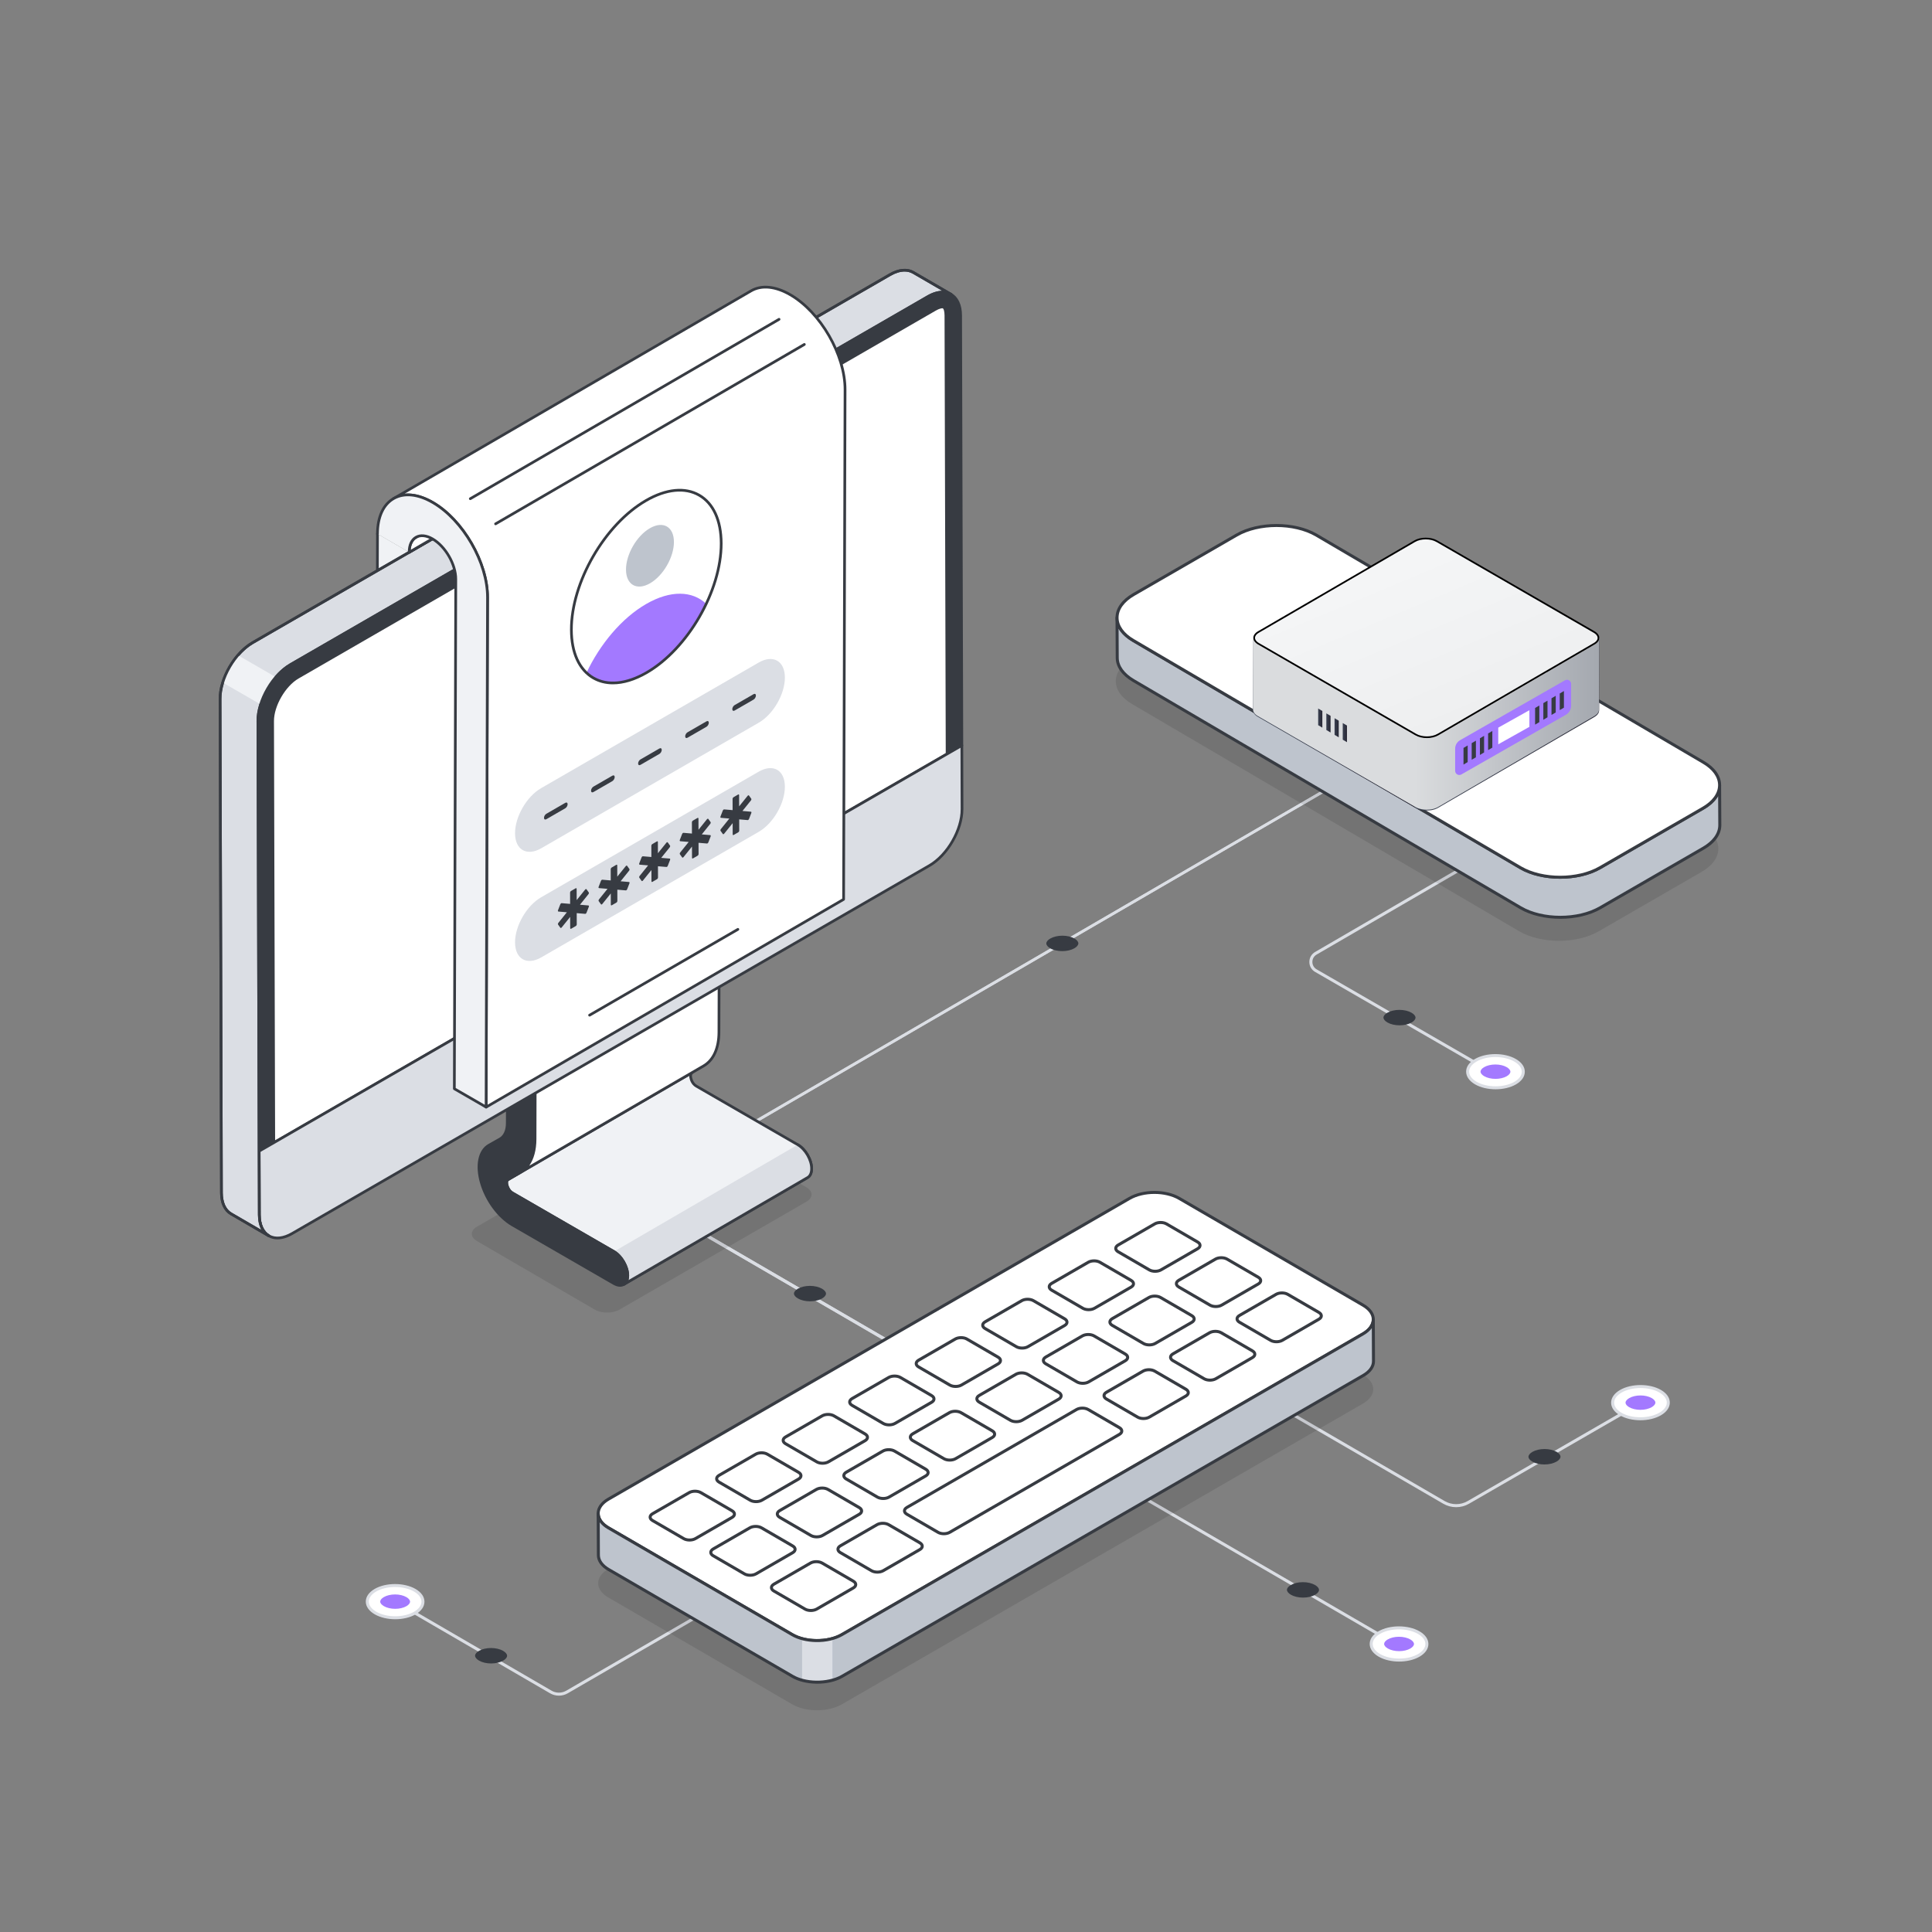 <svg xmlns="http://www.w3.org/2000/svg" width="424" height="424" viewBox="0 0 424 424" fill="none"><rect x="0" y="0" width="424" height="424" fill="#808080" stroke="none"/><path d="M319.571 330.769C318.589 330.769 317.607 330.515 316.73 330.006L275.172 305.856C275.014 305.765 274.961 305.561 275.053 305.404C275.143 305.244 275.345 305.192 275.506 305.283L317.064 329.433C318.606 330.328 320.523 330.33 322.066 329.439L363.911 305.283C364.066 305.192 364.269 305.246 364.364 305.404C364.454 305.561 364.4 305.765 364.242 305.855L322.397 330.011C321.527 330.516 320.55 330.769 319.571 330.769Z" fill="#DBDEE4"></path><path d="M122.66 372.133C121.983 372.133 121.31 371.958 120.708 371.609L84.039 350.293C83.881 350.202 83.828 349.998 83.92 349.84C84.01 349.681 84.213 349.628 84.373 349.72L121.042 371.035C122.036 371.614 123.274 371.617 124.27 371.04L181.769 337.69C181.923 337.597 182.129 337.651 182.22 337.811C182.312 337.968 182.259 338.172 182.1 338.263L124.6 371.614C124.002 371.96 123.33 372.133 122.66 372.133Z" fill="#DBDEE4"></path><path d="M91.02 348.992C93.413 350.374 93.427 352.615 91.049 353.997C88.671 355.379 84.805 355.378 82.411 353.997C80.018 352.615 80.008 350.374 82.384 348.994C84.76 347.613 88.627 347.61 91.02 348.992Z" fill="white"></path><path d="M86.737 355.361C85.113 355.361 83.486 355.001 82.245 354.286C80.978 353.555 80.279 352.561 80.277 351.491C80.276 350.426 80.964 349.439 82.216 348.711C84.68 347.279 88.703 347.278 91.184 348.711C92.453 349.444 93.15 350.437 93.152 351.509C93.153 352.574 92.465 353.561 91.213 354.289C89.982 355.001 88.361 355.361 86.737 355.361ZM86.697 348.287C85.192 348.287 83.691 348.619 82.55 349.282C81.51 349.886 80.939 350.67 80.939 351.489C80.941 352.315 81.522 353.104 82.575 353.712C84.872 355.039 88.598 355.04 90.881 353.712C91.92 353.109 92.492 352.325 92.49 351.506C92.49 350.68 91.909 349.89 90.854 349.281C89.705 348.618 88.199 348.287 86.697 348.287Z" fill="#DBDEE4"></path><path d="M86.728 353.076C85.796 353.076 84.893 352.864 84.252 352.492C83.737 352.196 83.441 351.829 83.441 351.49C83.441 351.154 83.731 350.793 84.237 350.5C84.873 350.13 85.772 349.918 86.703 349.918C87.634 349.918 88.536 350.13 89.177 350.5C89.693 350.796 89.988 351.163 89.99 351.504C89.99 351.84 89.701 352.201 89.196 352.494C88.558 352.864 87.659 353.076 86.728 353.076Z" fill="#A379FF"></path><path d="M107.789 365.066C106.787 365.066 105.818 364.839 105.13 364.44C104.577 364.121 104.26 363.728 104.258 363.363C104.258 363.004 104.568 362.615 105.111 362.3C105.794 361.903 106.759 361.676 107.76 361.676C108.761 361.676 109.729 361.903 110.418 362.302C110.971 362.62 111.289 363.014 111.289 363.379C111.289 363.738 110.979 364.127 110.436 364.442C109.755 364.839 108.79 365.066 107.789 365.066Z" fill="#373B42"></path><path d="M355.714 305.32C353.321 306.703 353.307 308.943 355.685 310.325C358.063 311.707 361.931 311.706 364.324 310.325C366.717 308.945 366.729 306.704 364.351 305.322C361.974 303.94 358.107 303.94 355.714 305.32Z" fill="white"></path><path d="M359.997 311.691C358.373 311.691 356.75 311.333 355.517 310.615C354.265 309.888 353.576 308.901 353.578 307.836C353.582 306.764 354.28 305.77 355.549 305.039C358.03 303.606 362.053 303.608 364.519 305.039C365.772 305.767 366.461 306.755 366.459 307.819C366.458 308.891 365.759 309.883 364.49 310.614C363.249 311.331 361.622 311.691 359.997 311.691ZM360.038 304.617C358.536 304.617 357.029 304.947 355.88 305.611C354.823 306.219 354.241 307.01 354.241 307.836C354.24 308.655 354.813 309.438 355.852 310.042C358.132 311.369 361.861 311.369 364.161 310.042C365.216 309.433 365.798 308.643 365.799 307.819C365.801 307 365.228 306.216 364.188 305.612C363.045 304.947 361.543 304.617 360.038 304.617Z" fill="#DBDEE4"></path><path d="M360.004 309.404C360.936 309.404 361.839 309.192 362.481 308.821C362.997 308.524 363.292 308.157 363.292 307.818C363.292 307.482 363.002 307.121 362.497 306.828C361.861 306.458 360.962 306.246 360.029 306.246C359.096 306.246 358.194 306.458 357.555 306.828C357.039 307.125 356.744 307.491 356.742 307.83C356.742 308.166 357.03 308.526 357.536 308.821C358.174 309.192 359.072 309.404 360.004 309.404Z" fill="#A379FF"></path><path d="M338.938 321.394C339.94 321.394 340.909 321.167 341.599 320.768C342.152 320.45 342.469 320.056 342.471 319.691C342.471 319.332 342.16 318.943 341.616 318.628C340.933 318.231 339.968 318.004 338.967 318.004C337.966 318.004 336.996 318.231 336.309 318.63C335.756 318.949 335.438 319.342 335.438 319.707C335.438 320.066 335.748 320.455 336.291 320.77C336.972 321.167 337.937 321.394 338.938 321.394Z" fill="#373B42"></path><path d="M308.798 362.612C308.74 362.612 308.684 362.598 308.632 362.568L225.828 314.466C225.67 314.374 225.617 314.171 225.709 314.013C225.799 313.854 226.001 313.801 226.162 313.893L308.966 361.995C309.123 362.086 309.176 362.29 309.084 362.447C309.023 362.554 308.911 362.612 308.798 362.612Z" fill="#DBDEE4"></path><path d="M302.729 363.287C300.334 361.905 300.32 359.664 302.7 358.282C305.079 356.9 308.951 356.902 311.346 358.282C313.741 359.664 313.753 361.903 311.373 363.285C308.994 364.668 305.123 364.669 302.729 363.287Z" fill="white"></path><path d="M307.057 364.65C305.432 364.65 303.806 364.292 302.565 363.576C301.296 362.845 300.595 361.85 300.594 360.78C300.59 359.715 301.281 358.728 302.532 358C304.998 356.569 309.026 356.567 311.511 358C312.78 358.731 313.478 359.723 313.48 360.795C313.482 361.86 312.793 362.847 311.54 363.575C310.307 364.292 308.682 364.65 307.057 364.65ZM307.017 357.578C305.51 357.578 304.008 357.91 302.866 358.572C301.825 359.175 301.255 359.959 301.255 360.778C301.257 361.604 301.839 362.394 302.894 363.003C305.192 364.328 308.923 364.329 311.206 363.003C312.247 362.399 312.819 361.614 312.817 360.797C312.815 359.972 312.233 359.182 311.179 358.573C310.03 357.908 308.523 357.578 307.017 357.578Z" fill="#DBDEE4"></path><path d="M307.023 359.207C307.956 359.207 308.86 359.419 309.503 359.79C310.018 360.087 310.313 360.454 310.315 360.793C310.315 361.129 310.025 361.49 309.52 361.783C308.884 362.153 307.983 362.365 307.05 362.365C306.117 362.365 305.215 362.153 304.574 361.783C304.059 361.486 303.762 361.12 303.762 360.781C303.762 360.445 304.052 360.086 304.557 359.79C305.191 359.419 306.09 359.207 307.023 359.207Z" fill="#A379FF"></path><path d="M285.94 347.223C286.942 347.223 287.912 347.45 288.602 347.849C289.155 348.167 289.474 348.561 289.474 348.925C289.474 349.285 289.164 349.673 288.619 349.989C287.936 350.386 286.969 350.613 285.969 350.613C284.966 350.613 283.998 350.386 283.309 349.987C282.755 349.668 282.438 349.275 282.438 348.91C282.438 348.551 282.748 348.162 283.291 347.847C283.972 347.45 284.939 347.223 285.94 347.223Z" fill="#373B42"></path><path d="M329.638 236.939C329.58 236.939 329.524 236.925 329.472 236.895L288.617 213.302C287.826 212.845 287.353 212.028 287.352 211.114C287.35 210.201 287.821 209.38 288.61 208.922L329.183 185.338C329.343 185.246 329.545 185.299 329.636 185.458C329.728 185.616 329.675 185.82 329.518 185.911L288.944 209.496C288.361 209.835 288.013 210.439 288.015 211.114C288.016 211.787 288.366 212.392 288.949 212.73L329.804 236.323C329.962 236.415 330.016 236.616 329.926 236.774C329.864 236.879 329.753 236.939 329.638 236.939Z" fill="#DBDEE4"></path><path d="M323.893 237.693C321.5 236.311 321.487 234.071 323.865 232.688C326.242 231.306 330.113 231.308 332.506 232.688C334.899 234.071 334.911 236.311 332.533 237.692C330.153 239.074 326.286 239.074 323.893 237.693Z" fill="white"></path><path d="M328.218 239.056C326.595 239.056 324.968 238.698 323.729 237.983C322.46 237.252 321.761 236.256 321.758 235.186C321.756 234.121 322.445 233.134 323.696 232.406C326.162 230.975 330.187 230.973 332.668 232.406C333.937 233.137 334.636 234.131 334.637 235.203C334.639 236.268 333.95 237.255 332.697 237.983C331.464 238.698 329.841 239.056 328.218 239.056ZM328.177 231.981C326.673 231.981 325.17 232.311 324.03 232.976C322.991 233.58 322.419 234.363 322.419 235.183C322.421 236.009 323.004 236.799 324.058 237.408C326.354 238.732 330.078 238.734 332.363 237.408C333.404 236.804 333.976 236.019 333.974 235.201C333.972 234.377 333.391 233.587 332.336 232.978C331.189 232.313 329.682 231.981 328.177 231.981Z" fill="#DBDEE4"></path><path d="M328.183 233.613C329.116 233.613 330.018 233.825 330.661 234.197C331.176 234.494 331.472 234.86 331.472 235.199C331.472 235.535 331.182 235.896 330.676 236.19C330.04 236.559 329.141 236.771 328.208 236.771C327.276 236.771 326.373 236.559 325.732 236.19C325.217 235.893 324.922 235.526 324.92 235.185C324.92 234.85 325.208 234.488 325.714 234.195C326.353 233.824 327.252 233.612 328.183 233.613Z" fill="#A379FF"></path><path d="M307.118 221.629C308.12 221.629 309.09 221.856 309.779 222.255C310.332 222.574 310.649 222.967 310.65 223.332C310.65 223.691 310.34 224.08 309.796 224.395C309.112 224.792 308.147 225.019 307.147 225.019C306.146 225.019 305.176 224.792 304.489 224.393C303.936 224.075 303.617 223.681 303.617 223.316C303.617 222.957 303.928 222.568 304.47 222.253C305.152 221.856 306.117 221.629 307.118 221.629Z" fill="#373B42"></path><path d="M221.752 310.255C221.695 310.255 221.639 310.241 221.586 310.211L146.843 266.763C146.686 266.671 146.633 266.468 146.725 266.31C146.815 266.15 147.016 266.098 147.177 266.189L221.919 309.638C222.076 309.729 222.129 309.933 222.037 310.09C221.978 310.196 221.866 310.255 221.752 310.255Z" fill="#DBDEE4"></path><path d="M221.752 310.255C221.695 310.255 221.639 310.241 221.586 310.211L146.843 266.763C146.686 266.671 146.633 266.468 146.725 266.31C146.815 266.15 147.016 266.098 147.177 266.189L221.919 309.638C222.076 309.729 222.129 309.933 222.037 310.09C221.978 310.196 221.866 310.255 221.752 310.255Z" fill="#DBDEE4"></path><path d="M177.743 282.199C178.745 282.199 179.713 282.428 180.402 282.825C180.955 283.144 181.272 283.537 181.274 283.902C181.274 284.262 180.963 284.65 180.421 284.965C179.737 285.362 178.772 285.59 177.772 285.59C176.771 285.59 175.803 285.362 175.114 284.964C174.561 284.645 174.242 284.251 174.242 283.887C174.242 283.527 174.553 283.139 175.095 282.823C175.777 282.426 176.742 282.199 177.743 282.199Z" fill="#373B42"></path><path d="M137.092 263.112C136.991 263.112 136.89 263.058 136.837 262.964C136.755 262.823 136.802 262.641 136.943 262.559L292.316 172.241C292.459 172.159 292.639 172.206 292.721 172.349C292.803 172.49 292.756 172.673 292.615 172.755L137.243 263.072C137.194 263.098 137.142 263.112 137.092 263.112Z" fill="#DBDEE4"></path><path d="M137.092 263.112C136.991 263.112 136.89 263.058 136.837 262.964C136.755 262.823 136.802 262.641 136.943 262.559L292.316 172.241C292.459 172.159 292.639 172.206 292.721 172.349C292.803 172.49 292.756 172.673 292.615 172.755L137.243 263.072C137.194 263.098 137.142 263.112 137.092 263.112Z" fill="#DBDEE4"></path><path d="M161.072 111.815L89.711 153.286L89.8 121.19" fill="white"></path><path d="M89.71 153.585C89.658 153.585 89.608 153.571 89.561 153.545C89.47 153.492 89.412 153.395 89.412 153.289L89.503 121.192C89.503 121.028 89.637 120.896 89.799 120.896C89.799 120.896 89.799 120.896 89.801 120.896C89.963 120.896 90.095 121.029 90.095 121.192L90.006 152.772L160.921 111.562C161.063 111.48 161.244 111.527 161.326 111.67C161.408 111.811 161.361 111.993 161.22 112.075L89.859 153.544C89.811 153.571 89.76 153.585 89.71 153.585Z" fill="#373B42"></path><path d="M89.801 121.19L89.711 153.285L82.752 149.269L82.843 117.166" fill="#F0F2F5"></path><path d="M89.712 153.585C89.661 153.585 89.611 153.572 89.563 153.546L82.606 149.528C82.515 149.475 82.457 149.378 82.457 149.271L82.547 117.168C82.547 117.004 82.68 116.872 82.843 116.872C82.843 116.872 82.843 116.872 82.844 116.872C83.007 116.872 83.139 117.006 83.139 117.17L83.049 149.101L89.416 152.777L89.506 121.192C89.506 121.028 89.639 120.896 89.802 120.896C89.802 120.896 89.802 120.896 89.803 120.896C89.966 120.896 90.098 121.03 90.098 121.192L90.007 153.289C90.007 153.395 89.951 153.493 89.858 153.546C89.814 153.572 89.762 153.585 89.712 153.585Z" fill="#373B42"></path><g opacity="0.1"><path d="M104.674 269.211C103.171 270.08 103.162 271.486 104.656 272.354L130.527 287.41C132.022 288.278 134.45 288.278 135.953 287.41L176.977 263.725C178.48 262.857 178.489 261.45 176.995 260.582L151.124 245.526C149.629 244.658 147.201 244.658 145.698 245.526L104.674 269.211Z" fill="black"></path></g><path d="M178.116 256.474C178.116 257.435 177.779 258.11 177.227 258.428L136.88 281.874C137.432 281.557 137.759 280.883 137.77 279.931C137.77 277.998 136.409 275.633 134.731 274.672L112.487 261.822C112.263 261.688 112.068 261.525 111.915 261.351C111.578 260.962 111.403 260.522 111.312 260.236C111.189 259.858 111.077 259.223 111.455 258.896L151.873 235.397C151.423 235.715 151.545 236.38 151.668 236.788C151.75 237.065 151.914 237.505 152.262 237.892C152.415 238.076 152.609 238.24 152.845 238.374L175.078 251.215C176.766 252.176 178.127 254.55 178.116 256.474Z" fill="#F0F2F5"></path><path d="M136.879 282.172C136.777 282.172 136.677 282.119 136.622 282.023C136.542 281.882 136.589 281.701 136.73 281.619L136.742 281.613C137.205 281.342 137.465 280.743 137.474 279.929C137.474 278.089 136.177 275.845 134.586 274.932L112.341 262.08C112.095 261.934 111.873 261.752 111.694 261.55C111.407 261.219 111.185 260.809 111.03 260.329C110.796 259.608 110.881 259.004 111.261 258.674L151.725 235.144C151.863 235.064 152.038 235.106 152.124 235.241C152.209 235.375 152.174 235.553 152.044 235.644C151.764 235.841 151.84 236.332 151.953 236.707C152.072 237.104 152.25 237.439 152.482 237.7C152.624 237.87 152.792 238.008 152.991 238.12L175.227 250.963C176.995 251.97 178.424 254.444 178.413 256.477C178.413 257.519 178.044 258.304 177.374 258.688L137.043 282.125C137.038 282.128 137.034 282.131 137.029 282.134C136.979 282.16 136.927 282.172 136.879 282.172ZM151.257 236.099L111.603 259.154C111.367 259.363 111.534 259.968 111.594 260.147C111.723 260.551 111.905 260.891 112.137 261.16C112.275 261.315 112.448 261.457 112.638 261.57L134.879 274.419C136.636 275.426 138.065 277.899 138.065 279.932C138.062 280.297 138.013 280.631 137.924 280.925L177.075 258.173C177.555 257.898 177.818 257.295 177.818 256.475V256.474C177.827 254.662 176.506 252.372 174.93 251.475L152.695 238.632C152.437 238.486 152.214 238.301 152.031 238.084C151.748 237.765 151.527 237.357 151.383 236.874C151.292 236.571 151.254 236.315 151.257 236.099Z" fill="#373B42"></path><path d="M175.081 251.22C176.77 252.181 178.13 254.554 178.12 256.478C178.12 257.439 177.782 258.115 177.23 258.432L136.883 281.879C137.436 281.561 137.762 280.887 137.773 279.935C137.773 278.002 136.412 275.638 134.734 274.677" fill="#DBDEE4"></path><path d="M136.881 282.175C136.78 282.175 136.68 282.122 136.625 282.027C136.544 281.885 136.591 281.705 136.733 281.623L136.745 281.617C137.208 281.345 137.468 280.747 137.477 279.933C137.477 278.092 136.18 275.848 134.589 274.936C134.446 274.855 134.397 274.673 134.479 274.532C134.56 274.389 134.739 274.339 134.883 274.422C136.642 275.429 138.07 277.904 138.07 279.937C138.067 280.302 138.019 280.636 137.929 280.93L177.081 258.178C177.561 257.903 177.823 257.3 177.823 256.48C177.833 254.667 176.512 252.377 174.935 251.48C174.793 251.4 174.744 251.217 174.826 251.076C174.907 250.933 175.087 250.883 175.23 250.965C176.999 251.972 178.429 254.447 178.417 256.482C178.417 257.52 178.048 258.307 177.379 258.691L137.047 282.128C137.042 282.131 137.038 282.134 137.033 282.138C136.982 282.163 136.93 282.175 136.881 282.175Z" fill="#373B42"></path><path d="M114.423 230.273C116.11 231.248 117.465 233.6 117.46 235.532L117.419 249.995C117.409 253.524 116.206 256.159 114.024 257.396L111.591 258.79C111.06 259.094 111.18 259.821 111.312 260.242C111.433 260.655 111.748 261.405 112.492 261.835L134.73 274.673C136.404 275.64 137.771 278.008 137.766 279.931C137.76 281.87 136.386 282.64 134.71 281.673L112.472 268.835C109.481 267.108 106.805 263.509 105.669 259.662C104.534 255.821 105.177 252.561 107.291 251.342L109.73 249.966C110.756 249.382 111.321 248.144 111.326 246.477L111.367 232.014C111.373 230.082 112.748 229.306 114.423 230.273Z" fill="#373B42"></path><path d="M136.076 282.387C135.605 282.387 135.09 282.234 134.562 281.927L112.324 269.09C109.265 267.324 106.54 263.656 105.385 259.744C104.211 255.776 104.901 252.378 107.145 251.084L109.585 249.707C110.513 249.179 111.028 248.031 111.032 246.476L111.073 232.013C111.076 230.972 111.447 230.187 112.116 229.802C112.79 229.413 113.665 229.489 114.573 230.014C116.334 231.032 117.763 233.505 117.757 235.531L117.716 249.994C117.706 253.643 116.447 256.362 114.171 257.652L111.74 259.044C111.363 259.26 111.513 259.888 111.595 260.149C111.705 260.521 111.983 261.194 112.64 261.575L134.878 274.412C136.639 275.43 138.068 277.903 138.062 279.929C138.059 280.97 137.69 281.756 137.02 282.14C136.738 282.305 136.419 282.387 136.076 282.387ZM113.064 230.151C112.822 230.151 112.604 230.206 112.411 230.316C111.931 230.593 111.667 231.196 111.664 232.016L111.623 246.479C111.618 248.255 110.997 249.586 109.877 250.225L107.436 251.602C105.443 252.752 104.858 255.884 105.951 259.579C107.067 263.352 109.684 266.884 112.619 268.578L134.857 281.415C135.576 281.831 136.241 281.907 136.723 281.629C137.201 281.355 137.465 280.75 137.467 279.93C137.473 278.125 136.15 275.835 134.579 274.927L112.341 262.09C111.503 261.606 111.157 260.777 111.024 260.324C110.76 259.489 110.912 258.834 111.441 258.532L113.873 257.14C115.956 255.959 117.109 253.421 117.12 249.996L117.161 235.532C117.167 233.696 115.87 231.454 114.272 230.531C113.843 230.278 113.43 230.151 113.064 230.151Z" fill="#373B42"></path><path d="M154.382 233.945C156.558 232.705 157.77 230.072 157.779 226.54L157.817 212.083C157.817 210.145 156.471 207.797 154.783 206.824C153.934 206.328 153.17 206.29 152.617 206.615L112.263 230.06C112.816 229.735 113.589 229.783 114.43 230.269C116.118 231.242 117.474 233.599 117.464 235.527L117.426 249.994C117.417 253.286 116.367 255.796 114.459 257.112C114.45 257.132 114.439 257.141 114.43 257.141L111.597 258.783C111.549 258.811 111.501 258.84 111.463 258.896L151.875 235.403L154.382 233.945Z" fill="white"></path><path d="M111.461 259.196C111.38 259.196 111.303 259.164 111.245 259.103C111.151 259.003 111.137 258.85 111.213 258.736C111.289 258.622 111.385 258.566 111.441 258.531L114.247 256.906C114.259 256.894 114.274 256.882 114.288 256.873C116.11 255.616 117.118 253.174 117.127 249.997L117.165 235.531C117.174 233.695 115.879 231.452 114.279 230.531C113.571 230.119 112.891 230.043 112.419 230.315L112.411 230.32C112.268 230.4 112.088 230.353 112.006 230.212C111.924 230.071 111.971 229.89 112.112 229.806C112.115 229.805 112.12 229.803 112.121 229.802L152.466 206.362C153.145 205.965 154.021 206.04 154.931 206.573C156.715 207.601 158.112 210.023 158.112 212.086L158.074 226.543C158.063 230.186 156.803 232.906 154.528 234.205L111.609 259.158C111.564 259.182 111.512 259.196 111.461 259.196ZM113.606 229.624C113.922 229.696 114.25 229.826 114.576 230.016C116.341 231.032 117.768 233.507 117.759 235.531L117.721 249.996C117.714 252.375 117.167 254.378 116.146 255.831L154.232 233.689C154.234 233.689 154.235 233.689 154.235 233.688C156.32 232.499 157.474 229.96 157.483 226.539L157.521 212.083C157.521 210.244 156.226 208 154.635 207.083C153.915 206.661 153.25 206.586 152.767 206.872L113.606 229.624Z" fill="#373B42"></path><path d="M210.824 69.215C210.811 64.653 207.584 62.815 203.613 65.106L63.764 145.848C59.794 148.139 56.587 153.695 56.6 158.257L56.867 252.633L211.091 163.591L210.824 69.215Z" fill="#373B42"></path><path d="M56.866 252.93C56.814 252.93 56.764 252.916 56.717 252.891C56.626 252.838 56.568 252.74 56.568 252.634L56.301 158.256C56.289 153.607 59.569 147.926 63.612 145.591L203.462 64.849C205.484 63.681 207.399 63.5 208.858 64.34C210.308 65.174 211.11 66.905 211.118 69.214L211.385 163.592C211.385 163.698 211.329 163.797 211.236 163.849L57.011 252.891C56.969 252.916 56.917 252.93 56.866 252.93ZM206.837 64.413C205.9 64.413 204.852 64.732 203.761 65.362L63.911 146.104C60.03 148.345 56.882 153.795 56.896 158.256L57.162 252.122L210.796 163.42L210.528 69.216C210.522 67.126 209.825 65.578 208.567 64.853C208.055 64.559 207.472 64.413 206.837 64.413Z" fill="#373B42"></path><path d="M59.83 158.248C59.821 154.845 62.413 150.359 65.377 148.648L205.228 67.904C206.092 67.405 206.64 67.352 206.836 67.352C207.53 67.352 207.588 68.784 207.589 69.222L207.852 165.46L60.082 250.782L59.83 158.248Z" fill="white"></path><path d="M60.081 251.08C60.029 251.08 59.979 251.067 59.932 251.041C59.841 250.988 59.783 250.891 59.783 250.784L59.531 158.25C59.522 154.756 62.182 150.15 65.227 148.394L205.078 67.65C205.971 67.133 206.561 67.058 206.835 67.058C207.743 67.058 207.881 68.415 207.884 69.225L208.147 165.462C208.147 165.569 208.091 165.667 207.998 165.719L60.228 251.041C60.183 251.067 60.133 251.08 60.081 251.08ZM60.125 158.248L60.376 250.271L207.555 165.291L207.292 69.225C207.289 68.327 207.094 67.65 206.836 67.65C206.703 67.65 206.202 67.686 205.376 68.163L65.525 148.905C62.639 150.571 60.116 154.937 60.125 158.248Z" fill="#373B42"></path><path d="M56.867 252.633L56.907 266.597C56.92 271.158 60.149 272.997 64.118 270.705L203.969 189.963C207.938 187.67 211.145 182.116 211.133 177.555L211.093 163.591L56.867 252.633Z" fill="#DBDEE4"></path><path d="M60.89 271.993C60.152 271.993 59.47 271.819 58.866 271.472C57.416 270.638 56.615 268.907 56.608 266.599L56.568 252.635C56.568 252.529 56.624 252.43 56.717 252.379L210.942 163.337C211.034 163.284 211.145 163.284 211.238 163.337C211.329 163.39 211.387 163.487 211.387 163.593L211.426 177.557C211.438 182.205 208.158 187.887 204.115 190.222L64.265 270.965C63.08 271.648 61.931 271.993 60.89 271.993ZM57.162 252.805L57.202 266.598C57.208 268.685 57.905 270.234 59.162 270.959C60.431 271.687 62.138 271.507 63.968 270.451L203.817 189.709C207.698 187.468 210.846 182.017 210.832 177.557L210.794 164.105L57.162 252.805Z" fill="#373B42"></path><path d="M208.734 64.605C207.425 63.842 205.619 63.957 203.616 65.116L63.762 145.853C62.603 146.524 61.504 147.486 60.543 148.609C59.859 149.385 59.257 150.231 58.736 151.134C58.087 152.246 57.566 153.417 57.207 154.598C56.813 155.837 56.593 157.076 56.604 158.257L56.904 266.607C56.916 268.865 57.715 270.464 59.001 271.217L50.697 266.386C49.411 265.633 48.612 264.036 48.6 261.776L48.299 153.427C48.287 152.258 48.497 151.03 48.878 149.801C49.248 148.62 49.769 147.451 50.407 146.35C50.94 145.446 51.541 144.578 52.226 143.802C53.187 142.668 54.288 141.706 55.457 141.034L195.31 60.284C197.314 59.125 199.12 59.033 200.428 59.786L208.734 64.605Z" fill="#DBDEE4"></path><path d="M59.001 271.51C58.949 271.51 58.899 271.498 58.852 271.47L50.548 266.64C49.113 265.799 48.317 264.071 48.305 261.776L48.004 153.426C47.992 152.261 48.191 151.012 48.597 149.712C48.973 148.515 49.496 147.332 50.151 146.2C50.738 145.208 51.36 144.335 52.004 143.604C53.008 142.42 54.153 141.441 55.311 140.776L195.162 60.026C197.182 58.858 199.104 58.681 200.577 59.528L208.868 64.338C208.871 64.341 208.875 64.343 208.88 64.346L208.883 64.347C208.884 64.347 208.884 64.347 208.884 64.347C209.026 64.429 209.073 64.61 208.991 64.753C208.909 64.894 208.725 64.94 208.587 64.861L208.569 64.85C207.305 64.126 205.602 64.309 203.763 65.371L63.909 146.107C62.818 146.74 61.731 147.671 60.767 148.801C60.103 149.552 59.507 150.386 58.992 151.28C58.342 152.39 57.838 153.534 57.49 154.682C57.088 155.946 56.889 157.148 56.9 158.253L57.2 266.605C57.212 268.682 57.905 270.23 59.15 270.96C59.291 271.042 59.338 271.224 59.256 271.366C59.202 271.457 59.103 271.51 59.001 271.51ZM198.527 59.593C197.59 59.593 196.544 59.91 195.458 60.538L55.604 141.289C54.503 141.922 53.412 142.856 52.449 143.992C51.826 144.699 51.225 145.542 50.66 146.499C50.029 147.592 49.523 148.734 49.158 149.889C48.773 151.128 48.583 152.317 48.594 153.423L48.894 261.775C48.905 263.852 49.597 265.4 50.844 266.13L57.367 269.923C56.877 269.042 56.614 267.919 56.606 266.608L56.306 158.258C56.294 157.091 56.502 155.83 56.922 154.507C57.284 153.32 57.806 152.134 58.477 150.984C59.012 150.056 59.631 149.191 60.318 148.412C61.323 147.237 62.462 146.26 63.611 145.595L203.464 64.856C204.633 64.18 205.764 63.833 206.79 63.819L200.278 60.041C199.759 59.742 199.169 59.593 198.527 59.593Z" fill="#373B42"></path><path d="M60.544 148.61C59.861 149.386 59.258 150.231 58.737 151.135C58.089 152.246 57.568 153.417 57.208 154.598L48.881 149.803C49.251 148.622 49.772 147.453 50.41 146.352C50.943 145.448 51.544 144.58 52.229 143.804L60.544 148.61Z" fill="#F0F2F5"></path><path d="M59 271.51C58.948 271.51 58.898 271.498 58.851 271.471C58.849 271.471 58.851 271.471 58.849 271.471L50.544 266.639C49.109 265.798 48.313 264.071 48.301 261.775L48 153.425C47.988 151.162 48.752 148.596 50.149 146.198C51.526 143.825 53.359 141.898 55.305 140.774L195.159 60.026C197.179 58.858 199.101 58.681 200.574 59.527L208.86 64.335C208.868 64.34 208.876 64.345 208.882 64.348C209.023 64.43 209.07 64.61 208.988 64.753C208.906 64.894 208.722 64.94 208.584 64.861L208.563 64.849C207.299 64.124 205.597 64.308 203.761 65.371L63.909 146.107C62.049 147.185 60.301 149.023 58.989 151.281C57.63 153.616 56.889 156.094 56.9 158.253L57.2 266.604C57.211 268.681 57.904 270.229 59.15 270.959C59.291 271.042 59.338 271.223 59.256 271.364C59.2 271.457 59.102 271.51 59 271.51ZM198.524 59.592C197.586 59.592 196.541 59.909 195.454 60.538L55.6 141.286C53.74 142.36 51.986 144.209 50.657 146.494C49.314 148.802 48.58 151.261 48.591 153.42L48.892 261.771C48.902 263.848 49.594 265.395 50.841 266.126L57.366 269.92C56.876 269.04 56.614 267.914 56.607 266.605L56.306 158.255C56.294 155.992 57.065 153.408 58.477 150.983C59.841 148.637 61.663 146.724 63.613 145.594L203.465 64.856C204.635 64.181 205.764 63.833 206.792 63.819L200.278 60.038C199.757 59.739 199.165 59.592 198.524 59.592Z" fill="#373B42"></path><path d="M126.015 223.915C126.015 225.254 125.08 226.877 123.914 227.548C122.752 228.216 121.808 227.685 121.805 226.346C121.8 225.006 122.74 223.383 123.902 222.712C125.063 222.039 126.011 222.575 126.015 223.915Z" fill="#373B42"></path><path d="M135.967 218.173C135.967 219.513 135.031 221.136 133.865 221.807C132.703 222.475 131.759 221.944 131.756 220.605C131.753 219.265 132.691 217.642 133.853 216.971C135.014 216.298 135.962 216.834 135.967 218.173Z" fill="#373B42"></path><path d="M145.922 212.423C145.922 213.762 144.986 215.385 143.82 216.056C142.658 216.724 141.714 216.193 141.711 214.854C141.706 213.514 142.646 211.891 143.808 211.22C144.971 210.549 145.919 211.085 145.922 212.423Z" fill="#373B42"></path><path d="M89.807 121.489C89.705 121.489 89.605 121.436 89.552 121.341C89.47 121.2 89.517 121.018 89.658 120.936L168.109 75.344C168.202 75.291 168.314 75.291 168.407 75.344C168.498 75.398 168.556 75.495 168.556 75.601L168.464 107.698C168.464 107.862 168.331 107.994 168.168 107.994C168.168 107.994 168.168 107.994 168.167 107.994C168.004 107.994 167.872 107.861 167.872 107.697L167.962 76.116L89.956 121.448C89.909 121.475 89.857 121.489 89.807 121.489Z" fill="#373B42"></path><path d="M91.295 117.917L169.748 72.325C168.829 72.858 168.26 73.993 168.255 75.602L89.803 121.195C89.807 119.584 90.378 118.451 91.295 117.917Z" fill="white"></path><path d="M89.805 121.493C89.754 121.493 89.704 121.479 89.657 121.453C89.566 121.4 89.508 121.303 89.508 121.196C89.512 119.531 90.094 118.276 91.146 117.663L169.599 72.072C169.74 71.99 169.922 72.037 170.004 72.179C170.086 72.32 170.039 72.503 169.898 72.585L169.895 72.586C169.034 73.089 168.558 74.161 168.554 75.606C168.554 75.711 168.498 75.808 168.407 75.862L89.954 121.452C89.909 121.479 89.856 121.493 89.805 121.493ZM91.447 118.175C90.692 118.614 90.232 119.488 90.126 120.666L167.963 75.432C167.984 74.682 168.126 74.018 168.375 73.467L91.447 118.175Z" fill="#373B42"></path><path d="M185.458 85.527L185.139 197.378L106.689 242.968L106.998 131.117C107.029 123.453 101.632 114.121 94.968 110.269C91.61 108.333 88.572 108.147 86.367 109.424L164.829 63.834C167.023 62.557 170.061 62.732 173.419 64.668C180.081 68.522 185.48 77.865 185.458 85.527Z" fill="white"></path><path d="M106.688 243.263C106.637 243.263 106.586 243.25 106.539 243.224C106.448 243.171 106.391 243.074 106.391 242.967L106.7 131.117C106.732 123.568 101.401 114.332 94.819 110.527C91.666 108.709 88.72 108.408 86.519 109.679L86.514 109.682H86.513C86.373 109.763 86.189 109.716 86.109 109.574C86.027 109.433 86.074 109.251 86.215 109.169H86.216L164.676 63.579C167.068 62.19 170.222 62.484 173.565 64.414C180.307 68.312 185.775 77.784 185.754 85.528L185.435 197.379C185.435 197.484 185.379 197.581 185.288 197.634L106.837 243.224C106.791 243.25 106.738 243.263 106.688 243.263ZM89.539 108.311C91.255 108.311 93.153 108.882 95.115 110.013C101.863 113.914 107.324 123.382 107.293 131.12L106.984 242.454L184.841 197.209L185.16 85.528C185.182 77.972 179.846 68.731 173.268 64.927C170.118 63.111 167.173 62.812 164.974 64.092L88.811 108.346C89.05 108.322 89.293 108.311 89.539 108.311Z" fill="#373B42"></path><path d="M82.842 117.168C82.863 109.502 88.288 106.412 94.957 110.263C101.628 114.114 107.017 123.448 106.996 131.113L106.685 242.962L99.715 238.938L100.026 127.095C100.035 123.853 97.756 119.901 94.93 118.269C92.109 116.639 89.81 117.95 89.801 121.192" fill="#F0F2F5"></path><path d="M106.685 243.259C106.633 243.259 106.583 243.246 106.536 243.22L99.565 239.196C99.474 239.143 99.416 239.045 99.416 238.939L99.727 127.096C99.736 123.951 97.516 120.107 94.78 118.526C93.505 117.791 92.322 117.663 91.447 118.168C90.579 118.667 90.099 119.742 90.096 121.194C90.096 121.358 89.962 121.49 89.8 121.49C89.8 121.49 89.8 121.49 89.798 121.49C89.636 121.49 89.504 121.356 89.504 121.192C89.508 119.521 90.093 118.263 91.151 117.654C92.219 117.041 93.614 117.168 95.076 118.014C97.978 119.689 100.33 123.765 100.319 127.098L100.008 238.769L106.387 242.451L106.697 131.114C106.718 123.557 101.384 114.318 94.806 110.521C91.664 108.708 88.728 108.404 86.53 109.667C84.351 110.922 83.146 113.586 83.135 117.17C83.135 117.334 83.001 117.466 82.839 117.466C82.839 117.466 82.839 117.466 82.838 117.466C82.675 117.466 82.543 117.332 82.543 117.168C82.554 113.363 83.865 110.518 86.236 109.153C88.623 107.78 91.772 108.084 95.104 110.007C101.844 113.898 107.31 123.367 107.291 131.114L106.979 242.963C106.979 243.069 106.923 243.167 106.831 243.22C106.787 243.246 106.736 243.259 106.685 243.259Z" fill="#373B42"></path><path d="M103.213 109.744C103.112 109.744 103.011 109.691 102.958 109.597C102.876 109.456 102.923 109.273 103.065 109.191L170.824 69.82C170.967 69.737 171.147 69.785 171.229 69.927C171.311 70.069 171.264 70.251 171.123 70.333L103.362 109.703C103.315 109.73 103.263 109.744 103.213 109.744Z" fill="#373B42"></path><path d="M108.76 115.262C108.658 115.262 108.558 115.209 108.505 115.114C108.423 114.973 108.47 114.791 108.611 114.709L176.372 75.337C176.514 75.255 176.696 75.302 176.778 75.445C176.86 75.586 176.813 75.768 176.671 75.85L108.909 115.222C108.862 115.25 108.812 115.262 108.76 115.262Z" fill="#373B42"></path><path d="M129.39 223.089C129.288 223.089 129.188 223.036 129.133 222.941C129.052 222.799 129.099 222.617 129.242 222.537L161.789 203.703C161.927 203.621 162.109 203.668 162.194 203.811C162.275 203.952 162.228 204.135 162.085 204.215L129.538 223.05C129.491 223.076 129.441 223.089 129.39 223.089Z" fill="#373B42"></path><path d="M141.813 132.552C147.186 129.45 151.961 129.655 154.966 132.505C151.975 138.817 147.224 144.522 141.856 147.621C136.488 150.72 131.714 150.515 128.703 147.668C131.682 141.362 136.44 135.654 141.813 132.552Z" fill="#A379FF"></path><path d="M134.514 150.18C132.895 150.18 131.397 149.802 130.074 149.041C126.881 147.204 125.115 143.362 125.1 138.225C125.071 127.714 132.487 114.867 141.634 109.587C146.136 106.986 150.386 106.574 153.6 108.424C156.79 110.26 158.556 114.101 158.571 119.241C158.601 129.75 151.185 142.598 142.037 147.879C139.39 149.407 136.83 150.18 134.514 150.18ZM141.781 109.842L141.93 110.099C132.949 115.284 125.665 127.901 125.693 138.223C125.707 143.14 127.37 146.8 130.372 148.528C133.395 150.268 137.433 149.855 141.742 147.367C150.725 142.18 158.009 129.564 157.979 119.243C157.965 114.324 156.304 110.663 153.303 108.937C150.283 107.2 146.244 107.61 141.93 110.1L141.781 109.842Z" fill="#373B42"></path><path d="M142.628 115.923C145.532 114.245 147.892 115.597 147.901 118.936C147.91 122.267 145.567 126.332 142.662 128.01C139.758 129.688 137.393 128.339 137.383 125.008C137.374 121.669 139.723 117.601 142.628 115.923Z" fill="#BEC4CD"></path><path d="M166.495 145.409C169.665 143.579 172.241 145.05 172.251 148.689C172.262 152.328 169.703 156.762 166.533 158.593L118.79 186.158C115.622 187.986 113.044 186.516 113.033 182.878C113.023 179.238 115.584 174.801 118.752 172.973L166.495 145.409Z" fill="#DBDEE4"></path><path d="M166.495 169.358C169.665 167.528 172.241 169 172.251 172.638C172.262 176.278 169.703 180.711 166.533 182.543L118.79 210.107C115.622 211.935 113.044 210.466 113.033 206.827C113.023 203.188 115.584 198.751 118.752 196.922L166.495 169.358Z" fill="#DBDEE4"></path><path d="M126.334 194.948C126.452 194.88 126.551 194.936 126.551 195.073L126.559 197.539L128.413 195.232C128.448 195.188 128.486 195.156 128.522 195.133C128.596 195.091 128.669 195.094 128.707 195.15L129.216 195.861C129.274 195.946 129.237 196.116 129.134 196.246L127.28 198.553L129.142 198.714C129.245 198.726 129.281 198.852 129.225 199.004L128.722 200.298C128.684 200.398 128.613 200.484 128.539 200.528C128.501 200.55 128.464 200.56 128.429 200.557L126.568 200.396L126.575 202.862C126.575 202.999 126.478 203.167 126.36 203.236L125.353 203.817C125.235 203.886 125.136 203.829 125.136 203.693L125.128 201.227L123.274 203.533C123.239 203.577 123.203 203.609 123.166 203.631C123.094 203.673 123.022 203.669 122.98 203.614L122.471 202.903C122.413 202.818 122.45 202.648 122.553 202.518L124.407 200.211L122.545 200.05C122.442 200.038 122.406 199.91 122.462 199.76L122.964 198.466C123.005 198.363 123.077 198.278 123.15 198.235C123.186 198.214 123.224 198.204 123.258 198.208L125.119 198.369L125.112 195.903C125.112 195.766 125.209 195.598 125.327 195.53L126.334 194.948Z" fill="#373B42"></path><path d="M135.248 189.798C135.366 189.73 135.461 189.789 135.461 189.926L135.468 192.392L137.328 190.084C137.363 190.039 137.4 190.008 137.436 189.986C137.509 189.944 137.58 189.948 137.623 190.003L138.127 190.717C138.189 190.8 138.154 190.969 138.051 191.099L136.197 193.406L138.059 193.567C138.162 193.579 138.198 193.705 138.138 193.86L137.64 195.151C137.599 195.254 137.527 195.339 137.454 195.381C137.418 195.403 137.38 195.413 137.347 195.409L135.48 195.251L135.488 197.717C135.488 197.853 135.395 198.019 135.277 198.087L134.27 198.669C134.152 198.737 134.053 198.681 134.053 198.544L134.045 196.078L132.191 198.385C132.156 198.429 132.118 198.461 132.082 198.484C132.008 198.526 131.935 198.523 131.897 198.467L131.388 197.756C131.33 197.671 131.361 197.504 131.464 197.374L133.324 195.066L131.458 194.908C131.355 194.895 131.323 194.766 131.379 194.615L131.882 193.321C131.92 193.221 131.991 193.134 132.065 193.09C132.103 193.069 132.14 193.058 132.175 193.061L134.036 193.222L134.029 190.756C134.029 190.62 134.126 190.451 134.244 190.383L135.248 189.798Z" fill="#373B42"></path><path d="M144.163 184.66C144.287 184.589 144.38 184.648 144.38 184.785L144.387 187.251L146.247 184.943C146.279 184.9 146.317 184.868 146.354 184.847C146.427 184.805 146.499 184.808 146.537 184.865L147.046 185.576C147.104 185.661 147.073 185.828 146.97 185.959L145.11 188.267L146.976 188.425C147.08 188.437 147.111 188.566 147.055 188.718L146.553 190.011C146.515 190.113 146.443 190.198 146.37 190.241C146.334 190.262 146.298 190.273 146.264 190.266L144.398 190.109L144.406 192.574C144.406 192.711 144.313 192.877 144.19 192.948L143.183 193.53C143.065 193.598 142.971 193.539 142.971 193.402L142.963 190.936L141.103 193.244C141.068 193.288 141.032 193.32 140.995 193.341C140.922 193.384 140.851 193.379 140.808 193.325L140.304 192.611C140.242 192.527 140.278 192.359 140.38 192.228L142.24 189.92L140.374 189.762C140.271 189.75 140.234 189.623 140.295 189.469L140.793 188.179C140.834 188.075 140.906 187.99 140.978 187.948C141.015 187.926 141.053 187.916 141.086 187.92L142.952 188.078L142.945 185.612C142.945 185.476 143.037 185.31 143.156 185.242L144.163 184.66Z" fill="#373B42"></path><path d="M153.068 179.512C153.187 179.443 153.285 179.499 153.285 179.636L153.293 182.102L155.147 179.795C155.182 179.751 155.22 179.72 155.256 179.697C155.331 179.654 155.404 179.657 155.442 179.713L155.95 180.424C156.008 180.509 155.972 180.679 155.868 180.81L154.014 183.116L155.876 183.277C155.979 183.289 156.016 183.417 155.959 183.567L155.457 184.861C155.419 184.961 155.347 185.048 155.273 185.092C155.235 185.113 155.199 185.124 155.164 185.121L153.302 184.96L153.31 187.426C153.31 187.562 153.213 187.731 153.094 187.799L152.087 188.381C151.969 188.449 151.87 188.393 151.87 188.256L151.863 185.79L150.009 188.097C149.974 188.141 149.937 188.173 149.901 188.194C149.828 188.237 149.757 188.232 149.714 188.177L149.205 187.467C149.148 187.382 149.184 187.212 149.287 187.081L151.141 184.774L149.28 184.614C149.177 184.601 149.14 184.474 149.196 184.323L149.699 183.03C149.74 182.927 149.811 182.841 149.884 182.799C149.921 182.778 149.959 182.767 149.992 182.772L151.854 182.933L151.846 180.467C151.846 180.33 151.943 180.161 152.062 180.093L153.068 179.512Z" fill="#373B42"></path><path d="M161.992 174.369C162.111 174.301 162.205 174.36 162.205 174.497L162.212 176.963L164.072 174.655C164.107 174.611 164.144 174.579 164.18 174.558C164.253 174.515 164.325 174.52 164.367 174.574L164.871 175.288C164.933 175.372 164.898 175.54 164.795 175.671L162.941 177.977L164.803 178.138C164.906 178.15 164.943 178.278 164.882 178.431L164.384 179.722C164.343 179.825 164.271 179.91 164.198 179.953C164.162 179.974 164.124 179.985 164.091 179.98L162.224 179.822L162.232 182.288C162.232 182.425 162.139 182.59 162.021 182.659L161.014 183.24C160.89 183.311 160.797 183.252 160.797 183.116L160.79 180.65L158.936 182.956C158.901 183 158.863 183.032 158.826 183.055C158.752 183.097 158.679 183.094 158.641 183.038L158.132 182.328C158.075 182.242 158.105 182.075 158.208 181.945L160.068 179.637L158.202 179.479C158.099 179.467 158.067 179.338 158.123 179.186L158.626 177.892C158.664 177.792 158.735 177.705 158.809 177.661C158.847 177.64 158.884 177.629 158.919 177.632L160.78 177.793L160.773 175.327C160.773 175.191 160.865 175.025 160.988 174.954L161.992 174.369Z" fill="#373B42"></path><path d="M124.053 176.196C124.338 176.032 124.572 176.16 124.572 176.492C124.574 176.819 124.34 177.223 124.056 177.387L119.906 179.783C119.616 179.95 119.387 179.813 119.387 179.487C119.385 179.154 119.614 178.759 119.903 178.592L124.053 176.196Z" fill="#373B42"></path><path d="M134.379 170.24C134.669 170.073 134.903 170.201 134.903 170.533C134.904 170.86 134.671 171.264 134.382 171.431L130.237 173.824C129.947 173.991 129.713 173.857 129.713 173.531C129.711 173.198 129.945 172.8 130.234 172.633L134.379 170.24Z" fill="#373B42"></path><path d="M144.707 164.271C144.997 164.104 145.227 164.234 145.227 164.567C145.228 164.893 144.999 165.294 144.71 165.461L140.56 167.857C140.275 168.021 140.041 167.888 140.041 167.561C140.04 167.229 140.273 166.831 140.557 166.667L144.707 164.271Z" fill="#373B42"></path><path d="M155.037 158.311C155.323 158.147 155.557 158.275 155.557 158.608C155.558 158.934 155.324 159.338 155.04 159.502L150.89 161.898C150.605 162.062 150.371 161.928 150.371 161.602C150.37 161.269 150.603 160.872 150.887 160.708L155.037 158.311Z" fill="#373B42"></path><path d="M165.375 152.346C165.661 152.182 165.894 152.309 165.894 152.642C165.896 152.968 165.662 153.372 165.378 153.536L161.228 155.932C160.938 156.099 160.709 155.963 160.709 155.636C160.707 155.304 160.937 154.909 161.225 154.742L165.375 152.346Z" fill="#373B42"></path><path d="M233.156 205.348C232.154 205.348 231.185 205.577 230.497 205.973C229.944 206.292 229.627 206.686 229.625 207.05C229.625 207.41 229.935 207.798 230.478 208.114C231.162 208.511 232.127 208.738 233.127 208.738C234.128 208.738 235.096 208.511 235.785 208.112C236.338 207.793 236.657 207.4 236.657 207.035C236.657 206.676 236.346 206.287 235.804 205.972C235.122 205.575 234.157 205.348 233.156 205.348Z" fill="#373B42"></path><g opacity="0.1"><path d="M133.543 344.286C130.531 346.024 130.515 348.848 133.507 350.587L173.872 374.037C176.864 375.776 181.741 375.776 184.753 374.037L299.108 308.037C302.129 306.294 302.135 303.475 299.144 301.737L258.779 278.286C255.787 276.548 250.916 276.543 247.897 278.286L133.543 344.286Z" fill="black"></path></g><path d="M133.547 328.989C130.535 330.728 130.519 333.551 133.511 335.29L173.876 358.74C176.868 360.479 181.745 360.479 184.757 358.74L299.112 292.741C302.132 290.997 302.139 288.178 299.147 286.44L258.783 262.989C255.791 261.251 250.92 261.246 247.901 262.989L133.547 328.989Z" fill="white"></path><path d="M179.31 360.372C177.28 360.372 175.252 359.925 173.71 359.029L133.343 335.58C131.797 334.68 130.944 333.464 130.945 332.153C130.949 330.835 131.812 329.61 133.381 328.706L247.735 262.707C250.837 260.916 255.868 260.916 258.949 262.707L299.316 286.155C300.866 287.056 301.717 288.274 301.716 289.583C301.712 290.899 300.847 292.124 299.278 293.029L184.924 359.029C183.372 359.925 181.34 360.372 179.31 360.372ZM133.713 329.28C132.358 330.061 131.612 331.082 131.608 332.154C131.607 333.218 132.341 334.232 133.678 335.009L174.044 358.458C176.943 360.142 181.674 360.142 184.593 358.458L298.948 292.458C300.304 291.674 301.052 290.653 301.054 289.583C301.056 288.52 300.32 287.507 298.982 286.729L258.615 263.28C255.717 261.596 250.985 261.596 248.066 263.28L133.713 329.28Z" fill="#373B42"></path><path d="M301.431 298.714C301.443 299.857 300.677 301.01 299.157 301.882L184.796 367.884C184.172 368.248 183.453 368.543 182.688 368.744C181.556 369.062 180.32 369.191 179.082 369.168C178.034 369.156 176.996 369.015 176.031 368.744C175.266 368.543 174.547 368.248 173.923 367.884L133.56 344.447C132.064 343.563 131.321 342.433 131.321 341.302L131.273 332.174C131.285 333.306 132.028 334.435 133.512 335.295L173.863 358.744C174.511 359.12 175.242 359.404 176.031 359.616C176.998 359.887 178.034 360.016 179.082 360.04C180.318 360.063 181.556 359.911 182.688 359.58C183.442 359.38 184.138 359.097 184.762 358.744L299.125 292.73C300.621 291.871 301.387 290.705 301.387 289.574L301.431 298.714Z" fill="#BEC4CD"></path><path d="M182.686 359.582V368.746C181.555 369.064 180.318 369.193 179.08 369.17C178.032 369.158 176.994 369.017 176.029 368.746V359.618C176.996 359.889 178.032 360.018 179.08 360.042C180.318 360.064 181.555 359.911 182.686 359.582Z" fill="#DBDEE4"></path><path d="M179.395 369.504C179.29 369.504 179.183 369.504 179.076 369.501C177.055 369.464 175.165 368.99 173.758 368.169L133.39 344.726C131.843 343.817 130.993 342.599 130.993 341.296L130.947 332.18C130.947 332.18 130.947 332.18 130.947 332.179V332.177C130.946 331.994 131.093 331.845 131.276 331.845C131.278 331.845 131.278 331.845 131.28 331.845C131.461 331.845 131.609 331.99 131.61 332.172C131.621 333.228 132.357 334.236 133.678 335.009L174.034 358.453C175.362 359.226 177.157 359.671 179.092 359.706C181.178 359.742 183.12 359.296 184.593 358.453L298.963 292.445C300.291 291.675 301.053 290.63 301.053 289.577C301.053 289.395 301.2 289.246 301.382 289.246C301.383 289.246 301.383 289.246 301.383 289.246C301.565 289.246 301.712 289.394 301.714 289.575L301.76 298.706C301.773 300.031 300.909 301.259 299.328 302.161L184.97 368.168C183.476 369.034 181.507 369.504 179.395 369.504ZM131.619 334.09L131.655 341.295C131.655 342.355 132.389 343.371 133.724 344.154L174.09 367.598C175.401 368.365 177.175 368.804 179.088 368.839C181.152 368.877 183.191 368.432 184.636 367.598L298.995 301.59C300.362 300.809 301.107 299.788 301.097 298.713V298.711L301.061 291.476C300.649 292.053 300.05 292.58 299.292 293.018L184.922 359.026C183.347 359.929 181.283 360.412 179.08 360.37C177.034 360.332 175.125 359.856 173.702 359.026L133.344 335.583C132.604 335.148 132.023 334.643 131.619 334.09Z" fill="#373B42"></path><path d="M216.2 290.088C215.488 290.498 215.491 291.163 216.192 291.57L223.037 295.547C223.744 295.958 224.884 295.958 225.596 295.547L233.628 290.911C234.34 290.5 234.344 289.84 233.637 289.428L226.792 285.451C226.091 285.044 224.945 285.041 224.232 285.451L216.2 290.088Z" fill="white"></path><path d="M224.316 296.182C223.797 296.182 223.277 296.065 222.873 295.829L216.026 291.852C215.582 291.594 215.336 291.229 215.336 290.827C215.336 290.424 215.585 290.059 216.035 289.798L224.067 285.161C224.879 284.691 226.15 284.691 226.959 285.161L233.804 289.138C234.25 289.398 234.497 289.762 234.496 290.162C234.496 290.566 234.246 290.932 233.793 291.192L225.761 295.827C225.358 296.063 224.837 296.182 224.316 296.182ZM216.367 290.371C216.133 290.507 215.999 290.673 215.999 290.827C215.999 290.982 216.131 291.146 216.36 291.278L223.207 295.256C223.809 295.607 224.83 295.605 225.434 295.256L233.466 290.62C233.702 290.485 233.838 290.317 233.838 290.162C233.838 290.01 233.705 289.845 233.475 289.711L226.63 285.734C226.029 285.383 225.008 285.387 224.403 285.734L216.367 290.371Z" fill="#373B42"></path><path d="M230.798 281.658C230.085 282.069 230.089 282.734 230.789 283.141L237.634 287.118C238.342 287.528 239.481 287.528 240.194 287.118L248.226 282.481C248.938 282.07 248.942 281.409 248.234 280.999L241.389 277.021C240.689 276.614 239.542 276.611 238.83 277.021L230.798 281.658Z" fill="white"></path><path d="M238.914 287.752C238.393 287.752 237.873 287.635 237.469 287.399L230.622 283.422C230.185 283.166 229.932 282.793 229.934 282.396C229.934 281.992 230.183 281.626 230.632 281.366L238.665 276.731C239.477 276.261 240.746 276.261 241.555 276.731L248.4 280.708C248.846 280.968 249.093 281.332 249.092 281.733C249.092 282.136 248.844 282.501 248.391 282.762L240.359 287.397C239.955 287.635 239.435 287.752 238.914 287.752ZM240.113 277.043C239.708 277.043 239.301 277.13 238.997 277.306L230.965 281.943C230.731 282.077 230.597 282.245 230.597 282.399C230.595 282.554 230.727 282.718 230.958 282.85L237.805 286.828C238.407 287.179 239.428 287.175 240.032 286.828L248.064 282.192C248.3 282.057 248.434 281.889 248.434 281.734C248.434 281.582 248.301 281.417 248.071 281.283L241.226 277.306C240.924 277.13 240.517 277.043 240.113 277.043Z" fill="#373B42"></path><path d="M258.706 280.971C257.994 281.381 257.997 282.046 258.697 282.453L265.542 286.43C266.25 286.841 267.389 286.841 268.102 286.43L276.134 281.793C276.846 281.383 276.85 280.723 276.142 280.311L269.297 276.334C268.597 275.927 267.45 275.923 266.738 276.334L258.706 280.971Z" fill="white"></path><path d="M266.822 287.064C266.301 287.064 265.781 286.947 265.377 286.712L258.532 282.734C258.094 282.478 257.842 282.105 257.842 281.71C257.842 281.306 258.091 280.94 258.541 280.681L266.573 276.044C267.385 275.574 268.655 275.574 269.464 276.044L276.311 280.021C276.759 280.282 277.005 280.645 277.003 281.045C277.003 281.449 276.754 281.814 276.301 282.075L268.269 286.712C267.863 286.947 267.341 287.064 266.822 287.064ZM258.873 281.254C258.639 281.39 258.505 281.556 258.505 281.712C258.505 281.866 258.637 282.031 258.866 282.163L265.713 286.14C266.313 286.489 267.336 286.489 267.94 286.14L275.972 281.503C276.208 281.367 276.343 281.2 276.343 281.045C276.343 280.893 276.211 280.728 275.981 280.594L269.134 276.617C268.533 276.266 267.512 276.269 266.907 276.617L258.873 281.254Z" fill="#373B42"></path><path d="M245.395 273.236C244.683 273.647 244.686 274.312 245.387 274.719L252.232 278.696C252.939 279.106 254.079 279.106 254.791 278.696L262.823 274.059C263.536 273.649 263.539 272.989 262.832 272.577L255.987 268.6C255.286 268.192 254.14 268.189 253.428 268.6L245.395 273.236Z" fill="white"></path><path d="M253.512 279.33C252.991 279.33 252.47 279.213 252.067 278.977L245.22 275C244.782 274.744 244.53 274.371 244.531 273.974C244.531 273.57 244.781 273.204 245.23 272.945L253.262 268.309C254.075 267.84 255.347 267.84 256.152 268.309L262.997 272.286C263.445 272.546 263.691 272.911 263.691 273.313C263.689 273.715 263.44 274.081 262.989 274.342L254.957 278.977C254.551 279.211 254.031 279.33 253.512 279.33ZM254.709 268.621C254.304 268.621 253.897 268.708 253.593 268.883L245.561 273.519C245.327 273.653 245.193 273.821 245.193 273.976C245.191 274.13 245.323 274.295 245.554 274.427L252.401 278.404C253.003 278.757 254.024 278.752 254.628 278.404L262.66 273.767C262.896 273.631 263.031 273.465 263.031 273.311C263.031 273.158 262.897 272.994 262.667 272.86L255.822 268.883C255.521 268.708 255.116 268.621 254.709 268.621Z" fill="#373B42"></path><path d="M244.11 289.385C243.398 289.795 243.401 290.46 244.102 290.867L250.947 294.844C251.654 295.255 252.794 295.255 253.506 294.844L261.538 290.207C262.251 289.797 262.254 289.137 261.547 288.725L254.702 284.748C254.001 284.341 252.855 284.338 252.142 284.748L244.11 289.385Z" fill="white"></path><path d="M252.226 295.484C251.706 295.484 251.185 295.367 250.781 295.133L243.935 291.156C243.497 290.9 243.244 290.526 243.246 290.13C243.246 289.726 243.495 289.36 243.945 289.1L251.977 284.465C252.79 283.995 254.058 283.997 254.867 284.465L261.714 288.442C262.16 288.702 262.408 289.066 262.406 289.466C262.406 289.87 262.157 290.235 261.705 290.496L253.673 295.133C253.264 295.367 252.745 295.484 252.226 295.484ZM253.424 284.774C253.018 284.774 252.611 284.86 252.308 285.037L244.276 289.673C244.042 289.807 243.908 289.975 243.908 290.13C243.906 290.284 244.038 290.448 244.269 290.582L251.116 294.56C251.716 294.909 252.739 294.909 253.342 294.56L261.375 289.924C261.61 289.789 261.744 289.621 261.744 289.466C261.746 289.314 261.612 289.148 261.381 289.015L254.535 285.038C254.234 284.862 253.829 284.774 253.424 284.774Z" fill="#373B42"></path><path d="M242.823 305.549C242.111 305.959 242.114 306.624 242.815 307.031L249.66 311.008C250.36 311.415 251.507 311.419 252.219 311.008L260.251 306.371C260.964 305.961 260.96 305.296 260.26 304.889L253.415 300.912C252.714 300.505 251.568 300.502 250.855 300.912L242.823 305.549Z" fill="white"></path><path d="M250.938 311.643C250.419 311.643 249.898 311.525 249.494 311.291L242.648 307.314C242.21 307.058 241.957 306.685 241.959 306.288C241.959 305.885 242.207 305.518 242.658 305.259L250.69 300.622C251.502 300.152 252.771 300.152 253.58 300.622L260.427 304.599C260.864 304.855 261.117 305.228 261.117 305.625C261.115 306.029 260.868 306.395 260.418 306.655L252.386 311.291C251.979 311.525 251.458 311.643 250.938 311.643ZM252.138 300.934C251.733 300.934 251.326 301.022 251.022 301.197L242.99 305.834C242.756 305.969 242.622 306.136 242.622 306.292C242.62 306.446 242.753 306.61 242.983 306.743L249.83 310.72C250.431 311.069 251.45 311.069 252.057 310.72L260.089 306.085C260.323 305.949 260.456 305.783 260.457 305.627C260.457 305.472 260.325 305.308 260.096 305.176L253.249 301.199C252.949 301.022 252.544 300.934 252.138 300.934Z" fill="#373B42"></path><path d="M229.513 297.815C228.8 298.225 228.804 298.89 229.504 299.297L236.349 303.274C237.056 303.684 238.196 303.684 238.908 303.274L246.941 298.637C247.653 298.227 247.656 297.565 246.949 297.155L240.104 293.178C239.404 292.771 238.257 292.767 237.545 293.178L229.513 297.815Z" fill="white"></path><path d="M237.627 303.914C237.108 303.914 236.587 303.797 236.184 303.563L229.337 299.586C228.899 299.332 228.647 298.959 228.648 298.562C228.648 298.158 228.896 297.792 229.347 297.532L237.379 292.895C238.192 292.426 239.462 292.426 240.271 292.895L247.118 296.872C247.566 297.134 247.812 297.497 247.81 297.897C247.81 298.3 247.561 298.665 247.108 298.926L239.075 303.563C238.668 303.797 238.148 303.914 237.627 303.914ZM229.678 298.104C229.444 298.239 229.312 298.406 229.312 298.562C229.31 298.716 229.442 298.88 229.671 299.013L236.518 302.99C237.118 303.339 238.141 303.338 238.743 302.99L246.775 298.353C247.011 298.217 247.147 298.049 247.147 297.895C247.147 297.742 247.014 297.576 246.784 297.444L239.937 293.467C239.337 293.116 238.316 293.119 237.71 293.467L229.678 298.104Z" fill="#373B42"></path><path d="M157.807 323.779C157.101 324.186 157.098 324.854 157.798 325.261L164.643 329.238C165.351 329.649 166.497 329.645 167.203 329.238L175.242 324.598C175.954 324.188 175.957 323.528 175.25 323.116L168.405 319.139C167.705 318.732 166.558 318.728 165.846 319.139L157.807 323.779Z" fill="white"></path><path d="M165.922 329.879C165.403 329.879 164.883 329.762 164.479 329.526L157.632 325.549C157.195 325.295 156.945 324.922 156.945 324.525C156.947 324.125 157.201 323.75 157.644 323.495L165.683 318.857C166.495 318.385 167.764 318.387 168.573 318.857L175.42 322.834C175.866 323.094 176.114 323.458 176.112 323.858C176.112 324.262 175.862 324.627 175.411 324.888L167.372 329.526C166.962 329.762 166.443 329.879 165.922 329.879ZM167.128 319.166C166.723 319.166 166.316 319.252 166.012 319.428L157.973 324.067C157.741 324.201 157.607 324.369 157.607 324.525C157.607 324.679 157.737 324.844 157.966 324.976L164.813 328.953C165.413 329.304 166.434 329.303 167.04 328.953L175.079 324.315C175.315 324.179 175.449 324.011 175.449 323.857C175.45 323.704 175.316 323.538 175.086 323.406L168.239 319.428C167.939 319.254 167.532 319.166 167.128 319.166Z" fill="#373B42"></path><path d="M143.209 332.209C142.504 332.616 142.5 333.284 143.201 333.691L150.046 337.668C150.753 338.078 151.9 338.075 152.605 337.668L160.644 333.028C161.356 332.617 161.36 331.958 160.653 331.545L153.808 327.568C153.107 327.161 151.961 327.158 151.248 327.568L143.209 332.209Z" fill="white"></path><path d="M151.325 338.308C150.806 338.308 150.285 338.191 149.881 337.955L143.035 333.978C142.597 333.724 142.348 333.351 142.348 332.954C142.349 332.555 142.602 332.179 143.045 331.924L151.084 327.286C151.896 326.816 153.166 326.816 153.975 327.286L160.822 331.263C161.27 331.524 161.516 331.887 161.514 332.287C161.514 332.691 161.265 333.056 160.812 333.317L152.773 337.955C152.366 338.19 151.844 338.308 151.325 338.308ZM143.375 332.496C143.145 332.63 143.011 332.798 143.009 332.954C143.009 333.108 143.14 333.273 143.369 333.405L150.215 337.382C150.816 337.733 151.838 337.732 152.441 337.382L160.48 332.744C160.715 332.608 160.851 332.44 160.851 332.286C160.851 332.133 160.719 331.969 160.488 331.835L153.641 327.857C153.041 327.506 152.02 327.51 151.414 327.857L143.375 332.496Z" fill="#373B42"></path><path d="M171.117 331.521C170.412 331.928 170.408 332.596 171.109 333.003L177.954 336.98C178.661 337.391 179.808 337.387 180.513 336.98L188.552 332.34C189.265 331.93 189.268 331.27 188.561 330.858L181.716 326.881C181.015 326.474 179.869 326.47 179.156 326.881L171.117 331.521Z" fill="white"></path><path d="M179.233 337.615C178.714 337.615 178.193 337.498 177.79 337.262L170.945 333.285C170.507 333.03 170.258 332.657 170.258 332.26C170.26 331.862 170.514 331.487 170.957 331.231L178.996 326.591C179.808 326.121 181.077 326.121 181.886 326.591L188.732 330.568C189.18 330.829 189.426 331.192 189.426 331.594C189.424 331.997 189.175 332.362 188.724 332.623L180.685 337.262C180.273 337.498 179.754 337.615 179.233 337.615ZM180.439 326.903C180.034 326.903 179.627 326.989 179.323 327.164L171.284 331.804C171.052 331.938 170.918 332.106 170.918 332.262C170.918 332.416 171.048 332.581 171.277 332.713L178.122 336.69C178.723 337.041 179.744 337.04 180.349 336.69L188.388 332.052C188.624 331.916 188.759 331.75 188.759 331.596C188.759 331.443 188.626 331.277 188.395 331.143L181.548 327.166C181.25 326.991 180.844 326.903 180.439 326.903Z" fill="#373B42"></path><path d="M156.522 339.943C155.816 340.35 155.813 341.018 156.513 341.425L163.358 345.402C164.066 345.813 165.212 345.809 165.918 345.402L173.957 340.762C174.669 340.352 174.672 339.69 173.965 339.28L167.12 335.303C166.42 334.896 165.273 334.892 164.561 335.303L156.522 339.943Z" fill="white"></path><path d="M164.635 346.037C164.116 346.037 163.595 345.92 163.192 345.684L156.345 341.707C155.908 341.453 155.658 341.08 155.658 340.683C155.66 340.284 155.914 339.909 156.357 339.653L164.396 335.013C165.208 334.542 166.477 334.543 167.286 335.013L174.133 338.99C174.579 339.25 174.826 339.614 174.825 340.015C174.825 340.418 174.575 340.783 174.124 341.044L166.085 345.683C165.676 345.92 165.156 346.037 164.635 346.037ZM165.841 335.323C165.436 335.323 165.029 335.41 164.725 335.586L156.686 340.227C156.454 340.361 156.32 340.529 156.32 340.685C156.32 340.839 156.45 341.003 156.679 341.136L163.526 345.113C164.126 345.464 165.147 345.462 165.753 345.113L173.792 340.474C174.028 340.339 174.162 340.171 174.162 340.016C174.163 339.864 174.029 339.699 173.799 339.565L166.952 335.588C166.652 335.412 166.246 335.323 165.841 335.323Z" fill="#373B42"></path><path d="M172.405 315.357C171.699 315.764 171.696 316.432 172.396 316.839L179.241 320.816C179.948 321.227 181.095 321.223 181.8 320.816L189.839 316.176C190.552 315.766 190.555 315.106 189.848 314.694L183.003 310.717C182.302 310.31 181.156 310.306 180.444 310.717L172.405 315.357Z" fill="white"></path><path d="M180.52 321.455C179.999 321.455 179.479 321.338 179.077 321.104L172.23 317.127C171.792 316.872 171.541 316.499 171.543 316.102C171.543 315.702 171.797 315.327 172.24 315.073L180.279 310.434C181.091 309.965 182.362 309.965 183.171 310.434L190.016 314.411C190.464 314.671 190.709 315.034 190.709 315.436C190.709 315.84 190.46 316.206 190.007 316.465L181.968 321.104C181.56 321.338 181.039 321.455 180.52 321.455ZM181.726 310.743C181.319 310.743 180.913 310.831 180.608 311.006L172.569 315.644C172.337 315.778 172.203 315.946 172.203 316.102C172.201 316.257 172.333 316.421 172.561 316.554L179.407 320.531C180.008 320.88 181.03 320.88 181.634 320.531L189.673 315.892C189.909 315.756 190.045 315.589 190.045 315.434C190.045 315.282 189.912 315.117 189.682 314.983L182.835 311.006C182.536 310.83 182.131 310.743 181.726 310.743Z" fill="#373B42"></path><path d="M169.832 347.669C169.127 348.076 169.123 348.745 169.824 349.152L176.669 353.129C177.369 353.536 178.523 353.536 179.228 353.129L187.267 348.489C187.979 348.078 187.976 347.413 187.276 347.006L180.431 343.029C179.73 342.622 178.584 342.619 177.871 343.029L169.832 347.669Z" fill="white"></path><path d="M177.947 353.771C177.427 353.771 176.906 353.654 176.502 353.418L169.656 349.441C169.218 349.187 168.969 348.813 168.969 348.417C168.97 348.018 169.225 347.642 169.668 347.387L177.707 342.747C178.519 342.277 179.788 342.277 180.597 342.747L187.443 346.724C187.881 346.98 188.134 347.353 188.134 347.75C188.132 348.154 187.884 348.518 187.435 348.78L179.396 353.42C178.989 353.652 178.466 353.771 177.947 353.771ZM179.152 343.057C178.746 343.057 178.339 343.145 178.036 343.32L169.997 347.96C169.764 348.094 169.63 348.262 169.63 348.418C169.63 348.573 169.761 348.737 169.99 348.869L176.836 352.847C177.439 353.198 178.46 353.194 179.063 352.847L187.102 348.206C187.336 348.071 187.469 347.904 187.47 347.748C187.47 347.594 187.338 347.43 187.109 347.297L180.264 343.32C179.962 343.145 179.559 343.057 179.152 343.057Z" fill="#373B42"></path><path d="M184.428 339.255C183.722 339.662 183.719 340.331 184.419 340.738L191.265 344.715C191.965 345.122 193.118 345.122 193.824 344.715L201.863 340.075C202.575 339.664 202.572 338.999 201.871 338.592L195.026 334.615C194.326 334.208 193.179 334.205 192.467 334.615L184.428 339.255Z" fill="white"></path><path d="M192.544 345.349C192.023 345.349 191.504 345.232 191.1 344.998L184.255 341.021C183.818 340.766 183.568 340.392 183.568 339.995C183.568 339.596 183.823 339.22 184.265 338.965L192.304 334.325C193.119 333.855 194.387 333.855 195.196 334.325L202.043 338.302C202.48 338.558 202.733 338.931 202.731 339.328C202.731 339.732 202.484 340.098 202.033 340.358L193.994 344.998C193.582 345.232 193.063 345.349 192.544 345.349ZM193.749 334.637C193.342 334.637 192.937 334.724 192.632 334.9L184.593 339.539C184.36 339.672 184.226 339.839 184.226 339.995C184.226 340.149 184.357 340.315 184.586 340.448L191.433 344.425C192.033 344.774 193.051 344.774 193.658 344.425L201.697 339.786C201.931 339.65 202.065 339.484 202.065 339.328C202.067 339.174 201.934 339.009 201.704 338.877L194.857 334.9C194.56 334.724 194.155 334.637 193.749 334.637Z" fill="#373B42"></path><path d="M199.026 330.824C198.32 331.231 198.317 331.899 199.017 332.306L205.862 336.283C206.563 336.69 207.716 336.69 208.421 336.283L245.655 314.793C246.368 314.383 246.364 313.718 245.664 313.311L238.819 309.334C238.118 308.927 236.972 308.923 236.26 309.334L199.026 330.824Z" fill="white"></path><path d="M207.139 336.924C206.62 336.924 206.1 336.807 205.696 336.573L198.851 332.595C198.413 332.341 198.164 331.968 198.164 331.571C198.166 331.172 198.42 330.796 198.863 330.542L236.095 309.052C236.909 308.582 238.178 308.582 238.987 309.052L245.834 313.029C246.271 313.285 246.524 313.658 246.522 314.055C246.522 314.458 246.274 314.823 245.823 315.084L208.591 336.574C208.181 336.807 207.66 336.924 207.139 336.924ZM237.54 309.362C237.133 309.362 236.728 309.448 236.422 309.625L199.19 331.113C198.958 331.247 198.824 331.415 198.824 331.571C198.824 331.725 198.954 331.89 199.182 332.022L206.028 335.999C206.629 336.349 207.648 336.349 208.255 335.999L245.488 314.511C245.722 314.375 245.856 314.209 245.856 314.053C245.857 313.899 245.725 313.734 245.494 313.602L238.648 309.625C238.351 309.448 237.945 309.362 237.54 309.362Z" fill="#373B42"></path><path d="M200.313 314.669C199.607 315.077 199.604 315.745 200.304 316.152L207.149 320.129C207.857 320.539 209.003 320.536 209.709 320.129L217.748 315.489C218.46 315.078 218.463 314.418 217.756 314.006L210.911 310.029C210.211 309.622 209.064 309.619 208.352 310.029L200.313 314.669Z" fill="white"></path><path d="M208.428 320.764C207.909 320.764 207.388 320.647 206.985 320.411L200.138 316.434C199.7 316.179 199.451 315.806 199.451 315.409C199.453 315.011 199.707 314.636 200.15 314.38L208.189 309.74C209.001 309.268 210.27 309.27 211.079 309.74L217.924 313.717C218.37 313.976 218.618 314.341 218.616 314.741C218.616 315.145 218.367 315.51 217.916 315.771L209.876 320.409C209.468 320.647 208.949 320.764 208.428 320.764ZM209.634 310.052C209.229 310.052 208.822 310.138 208.518 310.315L200.479 314.955C200.247 315.089 200.113 315.257 200.113 315.413C200.113 315.567 200.243 315.732 200.472 315.864L207.319 319.841C207.919 320.192 208.94 320.19 209.546 319.841L217.585 315.203C217.821 315.067 217.955 314.899 217.955 314.745C217.956 314.592 217.822 314.426 217.592 314.293L210.747 310.316C210.445 310.138 210.038 310.052 209.634 310.052Z" fill="#373B42"></path><path d="M185.715 323.099C185.01 323.506 185.006 324.174 185.707 324.581L192.552 328.559C193.259 328.969 194.405 328.966 195.111 328.559L203.15 323.918C203.862 323.508 203.866 322.846 203.158 322.436L196.313 318.459C195.613 318.052 194.466 318.048 193.754 318.459L185.715 323.099Z" fill="white"></path><path d="M193.83 329.193C193.311 329.193 192.791 329.076 192.387 328.84L185.54 324.863C185.103 324.608 184.854 324.235 184.854 323.838C184.855 323.44 185.108 323.065 185.551 322.809L193.59 318.169C194.402 317.699 195.672 317.699 196.481 318.169L203.326 322.146C203.774 322.407 204.02 322.77 204.018 323.17C204.018 323.574 203.769 323.939 203.316 324.2L195.277 328.838C194.872 329.074 194.349 329.193 193.83 329.193ZM185.881 323.382C185.651 323.516 185.517 323.684 185.515 323.84C185.515 323.995 185.646 324.159 185.875 324.291L192.721 328.268C193.322 328.619 194.344 328.618 194.946 328.268L202.985 323.63C203.221 323.494 203.357 323.326 203.357 323.172C203.357 323.019 203.225 322.855 202.994 322.721L196.149 318.744C195.548 318.393 194.527 318.396 193.922 318.744L185.881 323.382Z" fill="#373B42"></path><path d="M214.915 306.236C214.203 306.647 214.206 307.312 214.906 307.719L221.751 311.696C222.459 312.106 223.598 312.106 224.311 311.696L232.343 307.059C233.055 306.649 233.059 305.989 232.351 305.577L225.506 301.6C224.806 301.192 223.659 301.189 222.947 301.6L214.915 306.236Z" fill="white"></path><path d="M223.031 312.336C222.51 312.336 221.99 312.219 221.586 311.985L214.741 308.008C214.302 307.753 214.051 307.38 214.051 306.984C214.051 306.58 214.298 306.214 214.75 305.954L222.782 301.317C223.594 300.847 224.866 300.847 225.672 301.317L232.517 305.294C232.965 305.554 233.21 305.918 233.21 306.319C233.21 306.722 232.961 307.089 232.508 307.348L224.476 311.985C224.069 312.219 223.55 312.336 223.031 312.336ZM215.08 306.526C214.846 306.661 214.712 306.827 214.712 306.984C214.712 307.136 214.844 307.302 215.073 307.435L221.92 311.412C222.521 311.763 223.543 311.761 224.147 311.412L232.179 306.777C232.415 306.641 232.551 306.473 232.551 306.319C232.551 306.166 232.418 306.002 232.188 305.868L225.341 301.89C224.741 301.541 223.718 301.541 223.114 301.89L215.08 306.526Z" fill="#373B42"></path><path d="M201.604 298.51C200.892 298.92 200.895 299.585 201.596 299.992L208.441 303.969C209.148 304.38 210.288 304.38 211 303.969L219.032 299.332C219.745 298.922 219.748 298.262 219.041 297.85L212.196 293.873C211.495 293.466 210.349 293.463 209.637 293.873L201.604 298.51Z" fill="white"></path><path d="M209.721 304.603C209.2 304.603 208.679 304.486 208.276 304.251L201.429 300.274C200.991 300.017 200.739 299.644 200.74 299.247C200.74 298.844 200.99 298.477 201.439 298.218L209.471 293.583C210.284 293.113 211.552 293.113 212.361 293.583L219.208 297.56C219.654 297.819 219.902 298.184 219.9 298.584C219.9 298.988 219.652 299.354 219.2 299.614L211.167 304.249C210.76 304.486 210.24 304.603 209.721 304.603ZM210.918 293.895C210.513 293.895 210.106 293.981 209.802 294.158L201.77 298.795C201.536 298.929 201.402 299.097 201.402 299.251C201.4 299.405 201.532 299.57 201.763 299.702L208.61 303.679C209.212 304.03 210.233 304.027 210.837 303.679L218.869 299.044C219.105 298.908 219.239 298.74 219.239 298.586C219.239 298.433 219.106 298.269 218.876 298.135L212.029 294.158C211.729 293.981 211.323 293.895 210.918 293.895Z" fill="#373B42"></path><path d="M187.002 306.935C186.297 307.342 186.293 308.01 186.994 308.417L193.839 312.395C194.546 312.805 195.692 312.802 196.398 312.395L204.437 307.754C205.149 307.344 205.153 306.684 204.446 306.272L197.601 302.295C196.9 301.888 195.754 301.884 195.041 302.295L187.002 306.935Z" fill="white"></path><path d="M195.116 313.035C194.597 313.035 194.076 312.918 193.672 312.682L186.826 308.705C186.388 308.451 186.139 308.077 186.139 307.681C186.14 307.28 186.395 306.905 186.837 306.651L194.875 302.013C195.687 301.543 196.957 301.543 197.766 302.013L204.613 305.99C205.059 306.249 205.307 306.614 205.305 307.014C205.305 307.418 205.056 307.784 204.603 308.043L196.566 312.682C196.157 312.918 195.638 313.035 195.116 313.035ZM196.323 302.321C195.916 302.321 195.511 302.409 195.206 302.584L187.168 307.223C186.936 307.357 186.802 307.525 186.802 307.681C186.802 307.835 186.932 307.999 187.161 308.132L194.008 312.109C194.608 312.46 195.629 312.458 196.235 312.109L204.272 307.47C204.508 307.335 204.644 307.167 204.644 307.012C204.644 306.86 204.511 306.695 204.281 306.561L197.434 302.584C197.132 302.409 196.727 302.321 196.323 302.321Z" fill="#373B42"></path><path d="M272.018 288.697C271.306 289.108 271.309 289.773 272.01 290.18L278.855 294.157C279.555 294.564 280.702 294.567 281.414 294.157L289.446 289.52C290.159 289.109 290.155 288.445 289.455 288.038L282.61 284.06C281.909 283.653 280.763 283.65 280.051 284.06L272.018 288.697Z" fill="white"></path><path d="M280.133 294.793C279.614 294.793 279.093 294.676 278.69 294.44L271.845 290.463C271.407 290.207 271.154 289.834 271.154 289.437C271.156 289.033 271.404 288.668 271.853 288.407L279.885 283.77C280.699 283.301 281.968 283.301 282.777 283.77L289.624 287.747C290.061 288.004 290.314 288.377 290.312 288.774C290.312 289.177 290.065 289.544 289.614 289.803L281.581 294.44C281.174 294.674 280.654 294.793 280.133 294.793ZM272.184 288.98C271.95 289.116 271.817 289.282 271.816 289.438C271.816 289.593 271.948 289.757 272.177 289.889L279.022 293.867C279.622 294.216 280.643 294.216 281.247 293.867L289.279 289.23C289.513 289.094 289.647 288.928 289.647 288.772C289.649 288.617 289.517 288.453 289.286 288.321L282.439 284.344C281.839 283.994 280.82 283.994 280.213 284.344L272.184 288.98Z" fill="#373B42"></path><path d="M257.421 297.127C256.708 297.537 256.712 298.202 257.412 298.609L264.257 302.586C264.958 302.993 266.104 302.997 266.817 302.586L274.849 297.95C275.561 297.539 275.558 296.874 274.857 296.467L268.012 292.49C267.312 292.083 266.165 292.08 265.453 292.49L257.421 297.127Z" fill="white"></path><path d="M265.535 303.221C265.016 303.221 264.496 303.104 264.092 302.87L257.247 298.892C256.808 298.636 256.555 298.263 256.557 297.866C256.557 297.463 256.804 297.096 257.255 296.837L265.288 292.2C266.1 291.73 267.372 291.73 268.178 292.2L275.024 296.177C275.464 296.433 275.716 296.806 275.715 297.203C275.715 297.607 275.467 297.971 275.016 298.233L266.984 302.87C266.575 303.104 266.054 303.221 265.535 303.221ZM266.736 292.512C266.329 292.512 265.922 292.599 265.618 292.775L257.586 297.41C257.352 297.546 257.218 297.712 257.218 297.868C257.218 298.022 257.35 298.187 257.579 298.319L264.426 302.296C265.026 302.646 266.046 302.646 266.653 302.296L274.685 297.661C274.919 297.525 275.053 297.359 275.053 297.203C275.053 297.049 274.921 296.884 274.692 296.752L267.845 292.775C267.547 292.599 267.141 292.512 266.736 292.512Z" fill="#373B42"></path><g opacity="0.1"><path d="M248.518 144.419C243.683 147.211 243.658 151.729 248.461 154.52L333.418 204.381C338.211 207.166 346.023 207.173 350.858 204.381L373.474 191.325C378.31 188.534 378.323 184.009 373.532 181.224L288.574 131.363C283.771 128.572 275.97 128.572 271.134 131.363L248.518 144.419Z" fill="black"></path></g><path d="M245.139 135.566L245.191 144.36C245.191 146.173 246.384 147.973 248.766 149.372L333.736 199.221C335.083 200.011 336.663 200.567 338.347 200.905C340.822 201.422 343.529 201.449 346.029 201.008C347.906 200.684 349.682 200.089 351.171 199.221L373.787 186.17C376.223 184.771 377.427 182.919 377.427 181.092L377.388 172.337C377.388 174.15 376.17 175.991 373.748 177.376L351.132 190.44C349.655 191.295 347.906 191.891 346.029 192.214C343.515 192.655 340.822 192.628 338.347 192.123C336.638 191.785 335.044 191.229 333.697 190.439L248.727 140.576C246.356 139.194 245.166 137.379 245.139 135.566Z" fill="#BEC4CD"></path><path d="M342.433 201.636C339.214 201.636 336.001 200.927 333.564 199.507L248.598 149.648C246.19 148.235 244.862 146.355 244.862 144.348L244.813 135.565V135.563C244.811 135.38 244.958 135.23 245.142 135.23C245.143 135.23 245.143 135.23 245.145 135.23C245.326 135.23 245.474 135.376 245.476 135.559C245.491 137.325 246.707 139.006 248.902 140.291L333.868 190.149C338.556 192.881 346.233 192.879 350.974 190.147L373.58 177.088C375.82 175.8 377.053 174.11 377.053 172.327C377.053 172.146 377.201 171.996 377.382 171.996C377.384 171.996 377.384 171.996 377.384 171.996C377.565 171.996 377.713 172.142 377.714 172.325L377.764 181.08C377.764 183.134 376.414 185.04 373.958 186.45L351.337 199.509C348.872 200.927 345.65 201.636 342.433 201.636ZM245.486 137.959L245.521 144.346C245.521 146.11 246.732 147.789 248.93 149.078L333.897 198.937C338.588 201.668 346.262 201.668 351.002 198.936L373.625 185.876C375.866 184.589 377.099 182.886 377.099 181.082L377.063 174.703C376.436 175.812 375.367 176.823 373.909 177.661L351.303 190.72C346.376 193.558 338.405 193.558 333.532 190.72L248.564 140.863C247.153 140.034 246.11 139.041 245.486 137.959Z" fill="#373B42"></path><path d="M248.792 130.475C243.956 133.267 243.931 137.785 248.734 140.577L333.692 190.438C338.485 193.222 346.296 193.229 351.132 190.438L373.748 177.382C378.583 174.59 378.597 170.065 373.806 167.28L288.848 117.418C284.045 114.626 276.243 114.626 271.408 117.418L248.792 130.475Z" fill="white"></path><path d="M342.399 192.851C339.18 192.851 335.966 192.142 333.524 190.722L248.565 140.861C246.144 139.454 244.813 137.564 244.816 135.543C244.82 133.506 246.172 131.605 248.624 130.188L271.24 117.133C276.157 114.293 284.128 114.295 289.012 117.133L373.97 166.995C376.387 168.399 377.718 170.289 377.715 172.315C377.712 174.352 376.362 176.253 373.911 177.668L351.295 190.724C348.839 192.142 345.618 192.851 342.399 192.851ZM280.139 115.655C277.04 115.655 273.94 116.339 271.573 117.704L248.956 130.76C246.716 132.054 245.481 133.752 245.48 135.541C245.476 137.318 246.692 139.004 248.9 140.288L333.86 190.149C338.559 192.881 346.234 192.879 350.966 190.149L373.582 177.093C375.819 175.801 377.052 174.103 377.055 172.312C377.059 170.533 375.844 168.847 373.638 167.565L288.68 117.702C286.331 116.339 283.236 115.655 280.139 115.655Z" fill="#373B42"></path><path d="M276.103 141.62C275.399 141.221 275.053 140.69 275.053 140.158L275 155.85C275 156.381 275.345 156.913 276.05 157.311L310.568 177.241L310.622 161.55L276.103 141.62Z" fill="url(#paint0_linear_1211_5919)"></path><path d="M350.974 140.279C350.974 140.318 350.973 140.358 350.96 140.385C350.96 140.411 350.947 140.451 350.934 140.478C350.92 140.518 350.92 140.544 350.907 140.584C350.894 140.611 350.88 140.637 350.867 140.664C350.854 140.704 350.841 140.744 350.814 140.77C350.801 140.797 350.787 140.823 350.761 140.85C350.734 140.89 350.708 140.93 350.681 140.969C350.668 140.996 350.641 141.023 350.628 141.036C350.588 141.089 350.535 141.142 350.482 141.195C350.469 141.209 350.442 141.235 350.429 141.248C350.389 141.275 350.362 141.315 350.322 141.341C350.296 141.368 350.256 141.395 350.229 141.421C350.19 141.448 350.15 141.474 350.097 141.501C350.057 141.527 350.004 141.554 349.964 141.594L315.671 161.524C315.511 161.617 315.352 161.697 315.179 161.763C315.139 161.776 315.086 161.803 315.046 161.816C314.94 161.856 314.82 161.883 314.714 161.923C314.595 161.949 314.475 161.989 314.355 162.016C314.209 162.042 314.063 162.069 313.917 162.095C313.877 162.095 313.851 162.109 313.811 162.109C313.611 162.135 313.412 162.135 313.213 162.148C313.186 162.148 313.146 162.148 313.12 162.148C312.92 162.148 312.721 162.135 312.535 162.122C312.509 162.122 312.482 162.122 312.442 162.109C312.243 162.082 312.057 162.055 311.871 162.016C311.831 162.002 311.804 162.002 311.765 161.989C311.592 161.949 311.432 161.896 311.273 161.843C311.246 161.83 311.22 161.83 311.18 161.816C310.994 161.737 310.808 161.657 310.635 161.564L310.582 177.255C310.741 177.348 310.914 177.428 311.1 177.508C311.113 177.508 311.113 177.508 311.127 177.521C311.153 177.534 311.18 177.534 311.22 177.548C311.326 177.588 311.432 177.627 311.539 177.654C311.592 177.667 311.658 177.681 311.711 177.694C311.751 177.707 311.778 177.707 311.818 177.72C311.844 177.734 311.884 177.734 311.911 177.747C312.03 177.774 312.15 177.787 312.269 177.813C312.309 177.813 312.349 177.827 312.402 177.827C312.429 177.827 312.455 177.84 312.495 177.84C312.535 177.84 312.588 177.853 312.628 177.853C312.748 177.867 312.867 177.867 312.974 177.867C313.013 177.867 313.053 177.867 313.08 177.867C313.106 177.867 313.146 177.867 313.173 177.867C313.226 177.867 313.279 177.867 313.332 177.867C313.465 177.867 313.598 177.853 313.731 177.84C313.744 177.84 313.758 177.84 313.771 177.84C313.811 177.84 313.837 177.827 313.877 177.827C313.983 177.813 314.076 177.8 314.183 177.787C314.223 177.774 314.262 177.76 314.316 177.76C314.435 177.734 314.555 177.707 314.674 177.667C314.741 177.654 314.807 177.641 314.86 177.614C314.913 177.601 314.953 177.574 315.006 177.561C315.06 177.548 315.099 177.521 315.139 177.508C315.312 177.441 315.485 177.362 315.631 177.269L349.924 157.339C349.937 157.325 349.95 157.325 349.964 157.312C349.99 157.299 350.03 157.272 350.057 157.246C350.097 157.219 350.15 157.192 350.19 157.166C350.229 157.139 350.256 157.113 350.283 157.086C350.322 157.06 350.362 157.033 350.389 156.993C350.402 156.993 350.402 156.98 350.415 156.98C350.429 156.967 350.442 156.953 350.455 156.94C350.508 156.887 350.562 156.834 350.601 156.781C350.615 156.767 350.628 156.754 350.628 156.741C350.641 156.727 350.641 156.714 350.655 156.701C350.681 156.661 350.708 156.621 350.734 156.581C350.748 156.568 350.761 156.541 350.774 156.528C350.774 156.515 350.787 156.515 350.787 156.502C350.801 156.462 350.827 156.422 350.841 156.395C350.854 156.369 350.867 156.355 350.867 156.329C350.867 156.316 350.867 156.316 350.867 156.302C350.88 156.262 350.894 156.236 350.894 156.196C350.894 156.169 350.907 156.143 350.92 156.13V156.116C350.934 156.076 350.934 156.037 350.934 156.01C350.934 155.983 350.947 155.957 350.947 155.944C350.947 155.93 350.947 155.917 350.947 155.917L351 140.225C350.987 140.199 350.987 140.239 350.974 140.279Z" fill="url(#paint1_linear_1211_5919)"></path><path fill-rule="evenodd" clip-rule="evenodd" d="M275.053 140C275.053 140.531 275.399 141.063 276.103 141.462L310.765 161.216L310.761 161.469C310.897 161.536 311.039 161.597 311.181 161.657L311.181 161.657C311.198 161.663 311.213 161.667 311.227 161.669C311.244 161.673 311.259 161.677 311.274 161.684L311.274 161.684C311.433 161.737 311.593 161.79 311.765 161.83C311.785 161.837 311.802 161.84 311.818 161.843C311.835 161.847 311.852 161.85 311.872 161.857C312.058 161.897 312.244 161.923 312.443 161.95C312.483 161.963 312.509 161.963 312.536 161.963C312.722 161.976 312.921 161.99 313.121 161.99H313.214C313.28 161.985 313.346 161.982 313.413 161.979C313.546 161.973 313.679 161.967 313.811 161.95C313.831 161.95 313.848 161.946 313.865 161.943C313.881 161.94 313.898 161.936 313.918 161.936L314.356 161.857C314.416 161.843 314.476 161.827 314.536 161.81C314.595 161.794 314.655 161.777 314.715 161.764C314.768 161.744 314.825 161.727 314.881 161.711C314.938 161.694 314.994 161.677 315.047 161.657C315.067 161.651 315.09 161.641 315.114 161.631C315.137 161.621 315.16 161.611 315.18 161.604C315.217 161.587 315.254 161.571 315.29 161.554C315.421 161.495 315.546 161.438 315.672 161.365L349.965 141.435C349.993 141.406 350.029 141.384 350.062 141.364C350.074 141.357 350.086 141.349 350.097 141.342C350.15 141.316 350.19 141.289 350.23 141.262L350.23 141.262C350.244 141.249 350.26 141.236 350.277 141.223C350.293 141.209 350.31 141.196 350.323 141.183C350.343 141.169 350.36 141.153 350.376 141.136C350.393 141.12 350.41 141.103 350.43 141.09L350.483 141.037L350.483 141.036C350.536 140.983 350.589 140.93 350.629 140.877C350.642 140.864 350.669 140.837 350.682 140.811L350.762 140.691C350.788 140.665 350.802 140.638 350.815 140.611L350.815 140.611C350.841 140.585 350.855 140.545 350.868 140.505L350.908 140.425C350.915 140.405 350.918 140.389 350.921 140.372C350.924 140.356 350.928 140.339 350.934 140.319C350.948 140.292 350.961 140.253 350.961 140.226C350.97 140.208 350.973 140.183 350.974 140.156L350.921 155.732V155.758C350.921 155.764 350.919 155.771 350.916 155.781C350.912 155.793 350.908 155.809 350.908 155.825C350.908 155.851 350.908 155.891 350.895 155.931V155.944C350.881 155.957 350.868 155.984 350.868 156.011C350.868 156.042 350.86 156.065 350.85 156.093C350.847 156.101 350.844 156.109 350.841 156.117V156.143C350.841 156.163 350.834 156.175 350.825 156.191C350.822 156.197 350.818 156.203 350.815 156.21C350.811 156.218 350.806 156.227 350.8 156.237C350.787 156.261 350.771 156.288 350.762 156.316C350.762 156.323 350.758 156.326 350.755 156.329C350.752 156.333 350.748 156.336 350.748 156.343C350.742 156.349 350.735 156.359 350.728 156.369C350.722 156.379 350.715 156.389 350.709 156.396L350.629 156.515C350.622 156.522 350.619 156.529 350.616 156.535C350.612 156.542 350.609 156.549 350.602 156.555C350.602 156.569 350.589 156.582 350.576 156.595C350.536 156.648 350.483 156.701 350.43 156.755L350.43 156.755L350.39 156.795C350.383 156.795 350.38 156.798 350.376 156.801C350.373 156.804 350.37 156.808 350.363 156.808C350.337 156.848 350.297 156.874 350.257 156.901C350.23 156.927 350.204 156.954 350.164 156.981C350.144 156.994 350.121 157.007 350.097 157.02C350.074 157.034 350.051 157.047 350.031 157.06C350.004 157.087 349.965 157.113 349.938 157.127C349.931 157.133 349.925 157.137 349.918 157.14C349.911 157.143 349.905 157.147 349.898 157.153L315.618 177.097C315.472 177.19 315.3 177.269 315.127 177.336C315.111 177.341 315.095 177.349 315.078 177.357C315.053 177.368 315.026 177.381 314.994 177.389C314.967 177.395 314.944 177.405 314.921 177.415C314.898 177.425 314.874 177.435 314.848 177.442C314.795 177.469 314.728 177.482 314.662 177.495C314.542 177.535 314.423 177.562 314.303 177.588C314.25 177.588 314.21 177.601 314.17 177.615C314.117 177.621 314.067 177.628 314.017 177.635C313.968 177.641 313.918 177.648 313.865 177.655C313.845 177.655 313.828 177.658 313.811 177.661C313.795 177.665 313.778 177.668 313.758 177.668H313.718C313.586 177.681 313.453 177.694 313.32 177.694H313.16H313.067H312.961H312.961C312.855 177.694 312.735 177.694 312.616 177.681C312.596 177.681 312.572 177.678 312.549 177.675C312.526 177.671 312.503 177.668 312.483 177.668C312.461 177.668 312.443 177.664 312.427 177.66C312.414 177.657 312.402 177.655 312.39 177.655C312.361 177.655 312.337 177.651 312.314 177.647C312.294 177.644 312.275 177.641 312.257 177.641C312.197 177.628 312.137 177.618 312.078 177.608C312.018 177.598 311.958 177.588 311.898 177.575C311.885 177.568 311.868 177.565 311.852 177.562C311.835 177.558 311.818 177.555 311.805 177.548C311.785 177.542 311.769 177.538 311.752 177.535C311.735 177.532 311.719 177.528 311.699 177.522C311.672 177.515 311.642 177.508 311.613 177.502C311.583 177.495 311.553 177.488 311.526 177.482C311.42 177.455 311.314 177.415 311.207 177.376L311.207 177.376C311.19 177.37 311.175 177.366 311.161 177.364C311.144 177.36 311.129 177.356 311.114 177.349C311.101 177.336 311.101 177.336 311.088 177.336C310.902 177.256 310.729 177.176 310.57 177.083L310.57 176.945L310.568 177.083L276.05 157.153C275.345 156.754 275 156.223 275 155.692L275.053 140ZM350.974 140.156C350.974 140.144 350.974 140.132 350.974 140.12C350.988 140.08 350.988 140.04 350.974 140.04L350.974 140.156Z" fill="url(#paint2_linear_1211_5919)"></path><path d="M343.452 149.3L320.439 162.441C319.761 162.826 319.35 163.544 319.35 164.328V169.164C319.35 169.868 320.107 170.307 320.718 169.961L343.638 156.874C344.355 156.462 344.807 155.691 344.807 154.854V150.084C344.794 149.393 344.05 148.955 343.452 149.3Z" fill="#A379FF"></path><path d="M322.1 167.251L321.184 167.795V164.141L322.1 163.597V167.251Z" fill="#373B42"></path><path d="M323.907 166.201L322.977 166.732V163.092L323.907 162.547V166.201Z" fill="#373B42"></path><path d="M325.702 165.138L324.785 165.683V162.029L325.702 161.484V165.138Z" fill="#373B42"></path><path d="M327.51 164.076L326.58 164.62V160.967L327.51 160.422V164.076Z" fill="#373B42"></path><path d="M337.825 158.482L336.895 159.027V155.373L337.825 154.828V158.482Z" fill="#373B42"></path><path d="M339.618 157.419L338.701 157.964V154.31L339.618 153.766V157.419Z" fill="#373B42"></path><path d="M341.424 156.356L340.494 156.901V153.247L341.424 152.702V156.356Z" fill="#373B42"></path><path d="M343.22 155.306L342.303 155.838V152.197L343.22 151.652V155.306Z" fill="#373B42"></path><path d="M335.64 159.517L328.811 163.344V159.69L335.64 155.863V159.517Z" fill="white"></path><path d="M294.678 162.334L295.608 162.879V159.225L294.678 158.681V162.334Z" fill="url(#paint3_linear_1211_5919)"></path><path d="M292.885 161.272L293.802 161.817V158.163L292.885 157.618V161.272Z" fill="url(#paint4_linear_1211_5919)"></path><path d="M291.078 160.209L292.008 160.754V157.1L291.078 156.556V160.209Z" fill="url(#paint5_linear_1211_5919)"></path><path d="M289.285 159.146L290.202 159.691V156.037L289.285 155.492V159.146Z" fill="url(#paint6_linear_1211_5919)"></path><path d="M349.95 141.089L315.657 161.019C314.275 161.829 312.017 161.829 310.621 161.019L276.103 141.089C275.492 140.73 275.159 140.279 275.08 139.813C274.987 140.398 275.319 141.009 276.103 141.461L310.621 161.391C312.017 162.202 314.275 162.202 315.657 161.391L349.95 141.461C350.721 141.009 351.04 140.411 350.947 139.827C350.88 140.279 350.561 140.73 349.95 141.089Z" fill="url(#paint7_linear_1211_5919)"></path><path d="M349.858 141.286L349.856 141.287L315.564 161.217L315.563 161.217C314.907 161.601 314.032 161.799 313.144 161.799C312.257 161.799 311.378 161.601 310.715 161.217L310.715 161.216L276.196 141.287C275.532 140.901 275.242 140.424 275.241 139.987C275.24 139.551 275.526 139.078 276.182 138.699L276.183 138.699L310.476 118.769L310.477 118.769C311.132 118.384 312.008 118.186 312.895 118.186C313.783 118.186 314.662 118.384 315.324 118.769L315.325 118.769L349.843 138.699C350.508 139.085 350.801 139.562 350.803 139.999C350.806 140.435 350.521 140.907 349.858 141.286Z" fill="url(#paint8_linear_1211_5919)" stroke="black" stroke-width="0.373"></path><defs><linearGradient id="paint0_linear_1211_5919" x1="275.002" y1="158.695" x2="310.625" y2="158.695" gradientUnits="userSpaceOnUse"><stop stop-color="#3A4151"></stop><stop offset="1" stop-color="#272735"></stop></linearGradient><linearGradient id="paint1_linear_1211_5919" x1="310.569" y1="159.007" x2="350.988" y2="159.007" gradientUnits="userSpaceOnUse"><stop stop-color="#3A4151"></stop><stop offset="1" stop-color="#272735"></stop></linearGradient><linearGradient id="paint2_linear_1211_5919" x1="310.57" y1="158.849" x2="350.989" y2="158.849" gradientUnits="userSpaceOnUse"><stop stop-color="#DADCDE"></stop><stop offset="1" stop-color="#A4A8AF"></stop></linearGradient><linearGradient id="paint3_linear_1211_5919" x1="294.683" y1="160.776" x2="295.606" y2="160.776" gradientUnits="userSpaceOnUse"><stop stop-color="#3A4151"></stop><stop offset="1" stop-color="#272735"></stop></linearGradient><linearGradient id="paint4_linear_1211_5919" x1="292.882" y1="159.716" x2="293.805" y2="159.716" gradientUnits="userSpaceOnUse"><stop stop-color="#3A4151"></stop><stop offset="1" stop-color="#272735"></stop></linearGradient><linearGradient id="paint5_linear_1211_5919" x1="291.081" y1="158.655" x2="292.004" y2="158.655" gradientUnits="userSpaceOnUse"><stop stop-color="#3A4151"></stop><stop offset="1" stop-color="#272735"></stop></linearGradient><linearGradient id="paint6_linear_1211_5919" x1="289.28" y1="157.594" x2="290.202" y2="157.594" gradientUnits="userSpaceOnUse"><stop stop-color="#3A4151"></stop><stop offset="1" stop-color="#272735"></stop></linearGradient><linearGradient id="paint7_linear_1211_5919" x1="313.023" y1="166.034" x2="313.023" y2="129.453" gradientUnits="userSpaceOnUse"><stop stop-color="#EEEFF0"></stop><stop offset="1" stop-color="white"></stop></linearGradient><linearGradient id="paint8_linear_1211_5919" x1="320.761" y1="158.465" x2="304.291" y2="119.164" gradientUnits="userSpaceOnUse"><stop stop-color="#EEEFF0"></stop><stop offset="1" stop-color="#F5F6F7"></stop></linearGradient></defs></svg>